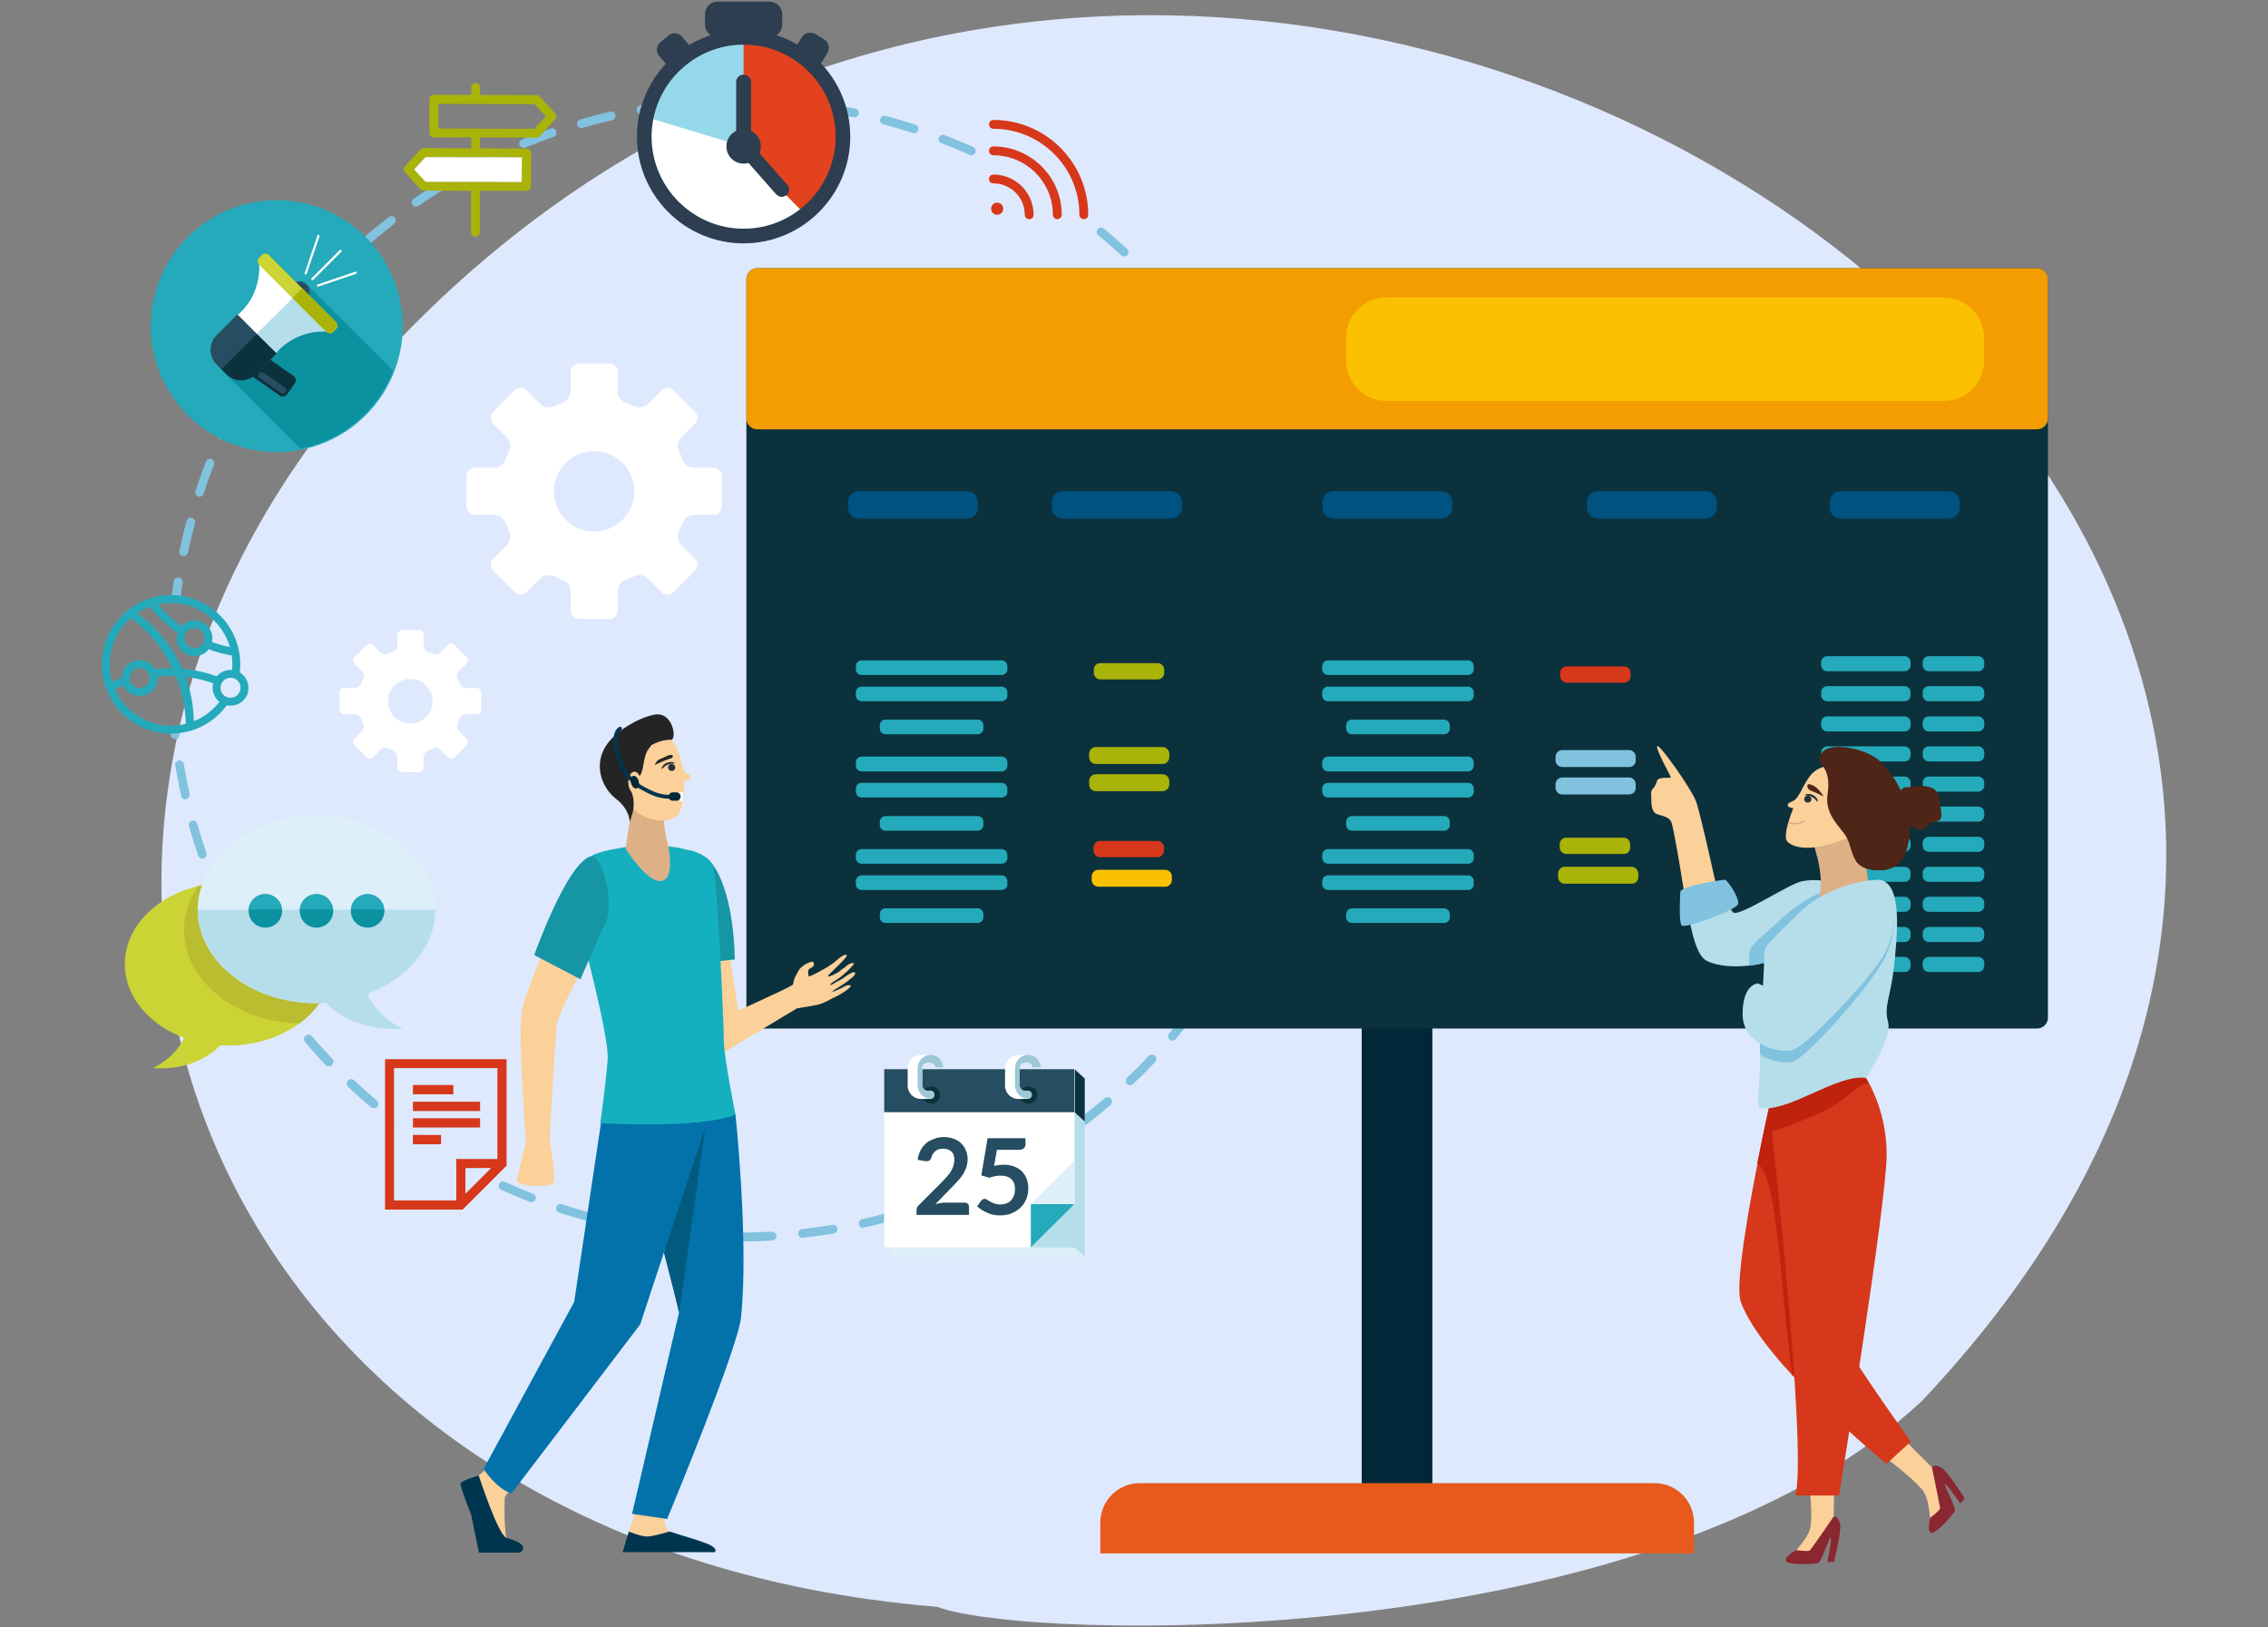 <?xml version="1.0" encoding="utf-8"?>
<!-- Generator: Adobe Illustrator 26.2.1, SVG Export Plug-In . SVG Version: 6.00 Build 0)  -->
<svg version="1.1" id="Слой_1" xmlns="http://www.w3.org/2000/svg" xmlns:xlink="http://www.w3.org/1999/xlink" x="0px" y="0px"
	 viewBox="0 0 976 700" style="enable-background:new 0 0 976 700;" xml:space="preserve">
<rect x="0" y="0" width="976" height="700" fill="#808080" stroke="none"/>
<style type="text/css">
	.st0{fill-rule:evenodd;clip-rule:evenodd;fill:#FFFFFF;}
	.st1{fill:#BF5E16;}
	.st2{fill:#FBD099;}
	.st3{fill:#4DBFD9;}
	.st4{fill:#A4D2E6;}
	.st5{fill:#E8721B;}
	.st6{fill:#744516;}
	.st7{fill:#E49306;}
	.st8{fill:#34495E;}
	.st9{fill:#C92A20;}
	.st10{fill:#1B2431;}
	.st11{fill:#653800;}
	.st12{fill:#1C90BF;}
	.st13{fill:#F5DF3C;}
	.st14{fill:#F8EF6C;}
	.st15{fill:#4F2517;}
	.st16{fill:#FFE9BA;}
	.st17{fill:#582A1A;}
	.st18{fill:#FED442;}
	.st19{fill:#FFFFFF;}
	.st20{fill:#9C603E;}
	.st21{fill:#BDC3C7;}
	.st22{fill:#CBD335;}
	.st23{fill:#FBC100;}
	.st24{fill:#EE8400;}
	.st25{fill:#D67003;}
	.st26{fill:#003550;}
	.st27{fill:#005280;}
	.st28{fill:#B6DEEA;}
	.st29{fill:#E0E0E0;}
	.st30{fill:#A9B308;}
	.st31{fill:#A0C2FF;}
	.st32{fill:#4385F5;}
	.st33{fill:#77A7FB;}
	.st34{fill:#F9B39A;}
	.st35{fill:#ECA402;}
	.st36{fill:#795547;}
	.st37{fill:#EA4D20;}
	.st38{fill:#F15723;}
	.st39{fill:#D3362D;}
	.st40{fill:#E75A1C;}
	.st41{fill:#62C1D0;}
	.st42{fill:#36A9B1;}
	.st43{fill:#0372AA;}
	.st44{clip-path:url(#SVGID_00000136406017432442131800000004895801365392144821_);fill:#00648C;}
	.st45{fill:#F0CA39;}
	.st46{clip-path:url(#SVGID_00000126299183773896536600000016489768518234283394_);fill:#E28C03;}
	.st47{fill:#F39D00;}
	.st48{clip-path:url(#SVGID_00000000900912546970304940000001917625224707138733_);fill:#9B9B05;}
	.st49{fill:#81C2DF;}
	.st50{clip-path:url(#SVGID_00000118354823387754713870000001018596401446549131_);fill:#70AEC4;}
	.st51{fill:#D7371A;}
	.st52{clip-path:url(#SVGID_00000055694125682430308230000018222878760770047372_);fill:#C42610;}
	.st53{fill:#BF220D;}
	.st54{fill:#0B313D;}
	.st55{fill:#264D61;}
	.st56{fill:#90C7D3;}
	.st57{fill:#DDEFF9;}
	.st58{fill:#CDE5E1;}
	.st59{fill:#004971;}
	.st60{fill:#24AABA;}
	.st61{fill:#66ADC6;}
	.st62{fill:#999999;}
	.st63{fill:#0E303F;}
	.st64{fill:#CCCCCC;}
	.st65{fill:#D1ECFB;}
	.st66{fill:#1D97A0;}
	.st67{fill:#C42914;}
	.st68{fill:#F2AE00;}
	.st69{fill:#37ADC7;}
	.st70{fill:#068389;}
	.st71{fill:#FD6120;}
	.st72{fill:#A6DAE9;}
	.st73{fill:#0B919F;}
	.st74{fill:#DEE9FD;}
	.st75{clip-path:url(#SVGID_00000183930465022122528990000017474741221969619383_);fill:#003550;}
	.st76{clip-path:url(#SVGID_00000183930465022122528990000017474741221969619383_);fill:#B6DEEA;}
	.st77{clip-path:url(#SVGID_00000183930465022122528990000017474741221969619383_);fill:#F39D00;}
	.st78{clip-path:url(#SVGID_00000183930465022122528990000017474741221969619383_);fill:#24AABA;}
	.st79{clip-path:url(#SVGID_00000183930465022122528990000017474741221969619383_);fill:#E7F3FE;}
	.st80{fill:#012838;}
	.st81{fill:#E9CCAC;}
	.st82{fill:#DDB185;}
	.st83{fill:#263238;}
	.st84{fill:none;stroke:#DB9A86;stroke-width:0.466;stroke-linecap:round;stroke-linejoin:round;stroke-miterlimit:10;}
	.st85{fill:#252425;}
	.st86{fill:#0090B4;}
	.st87{fill:none;stroke:#E0A26E;stroke-width:0.619;stroke-linecap:round;stroke-linejoin:round;stroke-miterlimit:10;}
	.st88{fill:#EBF3FA;}
	.st89{fill:#8CB7EA;}
	.st90{fill:#E88F62;}
	.st91{fill:#233862;}
	.st92{fill:#005B7F;}
	.st93{fill:#663F30;}
	.st94{fill:#1695A4;}
	.st95{fill:#15B0BF;}
	.st96{fill:#8A2730;}
	.st97{fill:none;stroke:#D8A887;stroke-width:0.5;stroke-linecap:round;stroke-linejoin:round;stroke-miterlimit:10;}
	.st98{fill:none;stroke:#D3A288;stroke-width:0.562;stroke-linecap:round;stroke-linejoin:round;stroke-miterlimit:10;}
	.st99{fill:none;stroke:#D3A288;stroke-width:0.508;stroke-linecap:round;stroke-linejoin:round;stroke-miterlimit:10;}
	.st100{fill:none;stroke:#D69887;stroke-width:0.5;stroke-linecap:round;stroke-linejoin:round;stroke-miterlimit:10;}
	.st101{opacity:0.4;fill:#81C2DF;}
	.st102{fill:#A3643A;}
	.st103{fill:#93532F;}
	.st104{fill:#011B23;}
	.st105{fill:#EA546B;}
	.st106{fill:#C6BEC5;}
	.st107{fill:#E8E8E8;}
	.st108{fill:#F7F7F7;}
	.st109{fill:#E1A26A;}
	.st110{fill:#E2A36A;}
	.st111{fill:#DBC067;}
	.st112{fill:#FDCB00;}
	.st113{fill:#333A4F;}
	.st114{fill:#F4E2D4;}
	.st115{fill:#995221;}
	.st116{fill:#2E3547;}
	.st117{fill:#F8E8DB;}
	.st118{fill:none;stroke:#E2976D;stroke-width:0.75;stroke-linecap:round;stroke-linejoin:round;stroke-miterlimit:10;}
	.st119{fill:none;stroke:#E0836E;stroke-width:0.5;stroke-linecap:round;stroke-linejoin:round;stroke-miterlimit:10;}
	.st120{fill:none;stroke:#DB9A86;stroke-width:0.75;stroke-linecap:round;stroke-linejoin:round;stroke-miterlimit:10;}
	.st121{fill:none;stroke:#DB9A86;stroke-width:0.784;stroke-linecap:round;stroke-linejoin:round;stroke-miterlimit:10;}
	.st122{opacity:0.37;fill:#FFFFFF;}
	.st123{opacity:0.5;fill:#FFFFFF;}
	.st124{clip-path:url(#SVGID_00000011712463377094800910000004278834512260080263_);fill:#00648C;}
	.st125{clip-path:url(#SVGID_00000000922536886295317480000002520234169430423938_);fill:#E28C03;}
	.st126{clip-path:url(#SVGID_00000176735200422199374460000003539487733049106337_);fill:#9B9B05;}
	.st127{clip-path:url(#SVGID_00000158715808036338349260000007554974031832261030_);fill:#70AEC4;}
	.st128{clip-path:url(#SVGID_00000072274483869784409730000000745211338989483438_);fill:#C42610;}
	.st129{fill:none;stroke:#DB9A86;stroke-width:0.413;stroke-linecap:round;stroke-linejoin:round;stroke-miterlimit:10;}
	.st130{fill:none;stroke:#003550;stroke-width:8.339;stroke-miterlimit:10;}
	
		.st131{clip-path:url(#SVGID_00000176756689394911302490000002702586127346199183_);fill-rule:evenodd;clip-rule:evenodd;fill:#FDD574;}
	
		.st132{clip-path:url(#SVGID_00000176756689394911302490000002702586127346199183_);fill-rule:evenodd;clip-rule:evenodd;fill:#A9B308;}
	.st133{fill-rule:evenodd;clip-rule:evenodd;fill:#E75A1C;}
	.st134{fill-rule:evenodd;clip-rule:evenodd;fill:#D7371A;}
	.st135{fill-rule:evenodd;clip-rule:evenodd;fill:#DDEFF9;}
	.st136{fill:none;stroke:#DB9A86;stroke-width:0.473;stroke-linecap:round;stroke-linejoin:round;stroke-miterlimit:10;}
	.st137{fill:none;stroke:#E0A26E;stroke-width:0.74;stroke-linecap:round;stroke-linejoin:round;stroke-miterlimit:10;}
	.st138{fill:#72ADC1;}
	.st139{fill:#21556D;}
	.st140{fill:none;stroke:#DD8C6F;stroke-width:0.475;stroke-linecap:round;stroke-linejoin:round;stroke-miterlimit:10;}
	.st141{fill:#61AEC9;}
	.st142{fill:none;stroke:#D8A887;stroke-width:0.75;stroke-linecap:round;stroke-linejoin:round;stroke-miterlimit:10;}
	.st143{fill:url(#SVGID_00000173155569832698092180000018334029476095442068_);}
	.st144{fill:url(#SVGID_00000097499226009268594270000001544208372613853869_);}
	.st145{fill:#EE9000;}
	.st146{fill:#005888;}
	.st147{clip-path:url(#SVGID_00000089564243390921831470000013338861215899891590_);fill:#FBC100;}
	.st148{clip-path:url(#SVGID_00000136382090236503657890000014691219549782854829_);fill:#A9B308;}
	.st149{clip-path:url(#SVGID_00000146480810455110541890000017428761999775914384_);fill:#A9B308;}
	.st150{fill:#FDE900;}
	.st151{clip-path:url(#SVGID_00000008860022103676678360000004612553260850869379_);fill:#EE8400;}
	.st152{fill:#FEC00F;}
	.st153{fill:#F99B1C;}
	.st154{fill:#4D4D4D;}
	.st155{fill:none;stroke:#E2976D;stroke-width:0.5;stroke-linecap:round;stroke-linejoin:round;stroke-miterlimit:10;}
	.st156{fill:#FCB63A;}
	.st157{fill:none;stroke:#36A9B1;stroke-width:18.324;stroke-linecap:round;stroke-linejoin:round;stroke-miterlimit:10;}
	.st158{fill:#2C5871;}
	.st159{fill:#BCD4F7;}
	.st160{fill:none;stroke:#FFFFFF;stroke-width:5.021;stroke-linecap:round;stroke-linejoin:round;stroke-miterlimit:10;}
	.st161{fill:none;stroke:#E75A1C;stroke-width:9.204;stroke-linecap:round;stroke-linejoin:round;stroke-miterlimit:10;}
	.st162{fill:none;stroke:#B6DEEA;stroke-width:6.694;stroke-linecap:round;stroke-linejoin:round;stroke-miterlimit:10;}
	.st163{fill:none;stroke:#E75A1C;stroke-width:10.18;stroke-linecap:round;stroke-linejoin:round;}
	
		.st164{fill:none;stroke:#E75A1C;stroke-width:10.18;stroke-linecap:round;stroke-linejoin:round;stroke-dasharray:21.825,21.825;}
	.st165{fill:url(#SVGID_00000084499148317684226580000017595533751278260150_);}
	.st166{fill:none;}
	.st167{opacity:0.4;fill:#B6DEEA;}
	.st168{fill:none;stroke:#E0A26E;stroke-width:0.47;stroke-linecap:round;stroke-linejoin:round;stroke-miterlimit:10;}
	.st169{fill:none;stroke:#003550;stroke-width:1.672;stroke-linecap:round;stroke-linejoin:round;stroke-miterlimit:10;}
	.st170{fill:#B9BD2F;}
	.st171{fill:#2C3E50;}
	.st172{fill:#95D8E9;}
	.st173{fill:#E2421E;}
	.st174{fill:#9EC8D8;}
	.st175{fill:#AAD8DC;}
	.st176{fill:url(#SVGID_00000025403710427997910700000004299617373310525101_);}
	.st177{fill:url(#SVGID_00000081605601894795477720000003163277672165856898_);}
	.st178{fill:none;stroke:#E0A26E;stroke-width:0.458;stroke-linecap:round;stroke-linejoin:round;stroke-miterlimit:10;}
	
		.st179{fill:none;stroke:#E75A1C;stroke-width:10.18;stroke-linecap:round;stroke-linejoin:round;stroke-miterlimit:10;stroke-dasharray:21.378;}
	.st180{fill:none;stroke:#D8A887;stroke-width:0.473;stroke-linecap:round;stroke-linejoin:round;stroke-miterlimit:10;}
	.st181{fill:#629FB9;}
	.st182{fill:#4A2C6A;}
	.st183{opacity:0.2;fill:#1695A4;}
	
		.st184{fill:none;stroke:#E75A1C;stroke-width:4.366;stroke-linecap:round;stroke-linejoin:round;stroke-miterlimit:10;stroke-dasharray:9.168;}
	.st185{fill:none;stroke:#D3A288;stroke-width:0.25;stroke-linecap:round;stroke-linejoin:round;stroke-miterlimit:10;}
	.st186{fill:none;stroke:#D69887;stroke-width:0.332;stroke-linecap:round;stroke-linejoin:round;stroke-miterlimit:10;}
	.st187{fill:none;stroke:#81C2DF;stroke-width:0.352;stroke-miterlimit:10;}
	.st188{fill:none;stroke:#FFFFFF;stroke-width:1.086;stroke-linecap:round;stroke-linejoin:round;stroke-miterlimit:10;}
	.st189{fill:none;stroke:#E75A1C;stroke-width:1.991;stroke-linecap:round;stroke-linejoin:round;stroke-miterlimit:10;}
	.st190{fill:none;stroke:#B6DEEA;stroke-width:1.448;stroke-linecap:round;stroke-linejoin:round;stroke-miterlimit:10;}
	.st191{fill:none;stroke:#E75A1C;stroke-width:2.202;stroke-linecap:round;stroke-linejoin:round;}
	.st192{fill:none;stroke:#E75A1C;stroke-width:2.202;stroke-linecap:round;stroke-linejoin:round;stroke-dasharray:4.866,4.866;}
	.st193{fill:url(#SVGID_00000045607263835387329130000002791861589453463462_);}
	.st194{fill:url(#SVGID_00000139977316600746335290000008175370943700050052_);}
</style>
<g>
	<path class="st74" d="M827.1,602.7c-118,109.9-385.8,103.2-423.8,88.6C95.6,666.3-21.8,381.7,146.4,174.7
		C495.5-246.8,1197.9,210.1,827.1,602.7z"/>
	<g>
		<path class="st49" d="M319,534.1c-1,0-1.9-0.8-1.9-1.9c0-1,0.8-1.9,1.9-1.9c4.4,0,8.8-0.2,13.1-0.4c1-0.1,1.9,0.7,2,1.8
			c0.1,1-0.7,1.9-1.8,2C327.9,534,323.5,534.1,319,534.1L319,534.1L319,534.1z M305.8,533.8C305.8,533.8,305.8,533.8,305.8,533.8
			c-4.5-0.2-9-0.6-13.4-1c-1-0.1-1.8-1-1.7-2.1c0.1-1,1-1.8,2.1-1.7c4.3,0.4,8.7,0.8,13.1,1c1.1,0,1.8,0.9,1.8,2
			C307.7,533,306.8,533.8,305.8,533.8L305.8,533.8z M345.4,532.6c-1,0-1.8-0.7-1.9-1.7c-0.1-1,0.6-2,1.7-2.1c4.3-0.5,8.7-1.1,13-1.8
			c1-0.2,2,0.5,2.2,1.5c0.2,1-0.5,2-1.6,2.2c-4.3,0.7-8.8,1.3-13.2,1.8C345.5,532.6,345.5,532.6,345.4,532.6L345.4,532.6z
			 M279.6,531.1c-0.1,0-0.2,0-0.3,0c-4.4-0.7-8.8-1.5-13.1-2.4c-1-0.2-1.7-1.2-1.5-2.2c0.2-1,1.2-1.7,2.2-1.4
			c4.2,0.9,8.6,1.7,12.9,2.4c1,0.2,1.7,1.1,1.6,2.2C281.3,530.4,280.5,531.1,279.6,531.1L279.6,531.1z M371.4,528.3
			c-0.9,0-1.6-0.6-1.8-1.5c-0.2-1,0.4-2,1.4-2.3c4.2-0.9,8.5-2,12.7-3.2c1-0.3,2,0.3,2.3,1.3c0.3,1-0.3,2-1.3,2.3
			c-4.2,1.2-8.6,2.3-12.9,3.2C371.7,528.3,371.6,528.3,371.4,528.3L371.4,528.3z M253.8,525.6c-0.2,0-0.3,0-0.5-0.1
			c-4.3-1.2-8.5-2.5-12.7-3.8c-1-0.3-1.5-1.4-1.2-2.4c0.3-1,1.4-1.5,2.4-1.2c4.1,1.4,8.3,2.6,12.5,3.8c1,0.3,1.6,1.3,1.3,2.3
			C255.4,525,254.6,525.6,253.8,525.6L253.8,525.6z M396.8,521.1c-0.8,0-1.5-0.5-1.8-1.3c-0.3-1,0.2-2.1,1.2-2.4
			c4.1-1.4,8.3-2.9,12.3-4.6c1-0.4,2.1,0.1,2.5,1c0.4,1-0.1,2.1-1,2.4c-4.1,1.6-8.3,3.2-12.5,4.6C397.2,521.1,397,521.1,396.8,521.1
			L396.8,521.1z M228.7,517.2c-0.2,0-0.5,0-0.7-0.1c-4.1-1.6-8.2-3.4-12.3-5.2c-0.9-0.4-1.4-1.5-0.9-2.5c0.4-1,1.5-1.4,2.5-0.9
			c4,1.8,8,3.5,12.1,5.1c1,0.4,1.4,1.5,1.1,2.4C230.2,516.8,229.5,517.2,228.7,517.2L228.7,517.2z M421.3,511.3
			c-0.7,0-1.4-0.4-1.7-1.1c-0.4-1,0-2.1,0.9-2.5c3.9-1.8,7.9-3.8,11.7-5.8c0.9-0.5,2.1-0.1,2.5,0.8c0.5,0.9,0.2,2.1-0.8,2.5
			c-3.9,2.1-7.9,4.1-11.9,5.9C421.8,511.3,421.6,511.3,421.3,511.3L421.3,511.3z M204.7,506.2c-0.3,0-0.6-0.1-0.9-0.2
			c-3.9-2.1-7.8-4.3-11.6-6.5c-0.9-0.5-1.2-1.7-0.7-2.6c0.5-0.9,1.7-1.2,2.6-0.6c3.7,2.2,7.6,4.4,11.4,6.4c0.9,0.5,1.3,1.6,0.8,2.5
			C206,505.9,205.4,506.2,204.7,506.2L204.7,506.2z M444.5,498.9c-0.6,0-1.3-0.3-1.6-0.9c-0.5-0.9-0.3-2.1,0.6-2.6
			c3.7-2.3,7.4-4.6,11-7.1c0.9-0.6,2-0.4,2.6,0.5c0.6,0.9,0.4,2-0.5,2.6c-3.6,2.5-7.4,4.9-11.2,7.2
			C445.2,498.8,444.9,498.9,444.5,498.9L444.5,498.9z M182,492.7c-0.4,0-0.7-0.1-1.1-0.3c-3.7-2.5-7.3-5.1-10.8-7.7
			c-0.8-0.6-1-1.8-0.4-2.6c0.6-0.8,1.8-1,2.6-0.4c3.5,2.6,7.1,5.2,10.7,7.6c0.9,0.6,1.1,1.7,0.5,2.6
			C183.2,492.4,182.6,492.7,182,492.7L182,492.7z M466.3,484c-0.6,0-1.1-0.3-1.5-0.7c-0.6-0.8-0.5-2,0.4-2.6
			c3.4-2.7,6.9-5.4,10.2-8.2c0.8-0.7,2-0.6,2.7,0.2c0.7,0.8,0.6,2-0.2,2.7c-3.4,2.9-6.8,5.7-10.3,8.4
			C467.1,483.9,466.7,484,466.3,484L466.3,484z M160.9,476.8c-0.4,0-0.9-0.1-1.2-0.4c-3.4-2.8-6.7-5.8-9.9-8.8
			c-0.8-0.7-0.8-1.9-0.1-2.7c0.7-0.8,1.9-0.8,2.7-0.1c3.2,3,6.5,5.9,9.8,8.7c0.8,0.7,0.9,1.9,0.2,2.7
			C162,476.6,161.4,476.8,160.9,476.8L160.9,476.8z M486.4,466.9c-0.5,0-1-0.2-1.4-0.6c-0.7-0.8-0.7-1.9,0.1-2.7
			c3.1-3,6.3-6.1,9.2-9.3c0.7-0.8,1.9-0.8,2.7-0.1c0.8,0.7,0.8,1.9,0.1,2.7c-3,3.2-6.2,6.4-9.4,9.4
			C487.3,466.7,486.9,466.9,486.4,466.9L486.4,466.9z M141.6,458.8c-0.5,0-1-0.2-1.4-0.6c-3.1-3.2-6.1-6.5-8.9-9.9
			c-0.7-0.8-0.6-2,0.2-2.7c0.8-0.7,2-0.6,2.7,0.2c2.8,3.3,5.8,6.5,8.8,9.7c0.7,0.7,0.7,1.9-0.1,2.7
			C142.6,458.6,142.1,458.8,141.6,458.8L141.6,458.8z M504.5,447.7c-0.4,0-0.9-0.1-1.2-0.5c-0.8-0.7-0.9-1.9-0.2-2.6
			c2.8-3.3,5.6-6.7,8.2-10.2c0.6-0.8,1.8-1,2.6-0.4c0.8,0.6,1,1.8,0.4,2.6c-2.7,3.5-5.5,7-8.3,10.4
			C505.6,447.5,505.1,447.7,504.5,447.7L504.5,447.7z M124.4,438.8c-0.6,0-1.1-0.3-1.5-0.7c-2.7-3.5-5.3-7.1-7.8-10.8
			c-0.6-0.9-0.4-2,0.5-2.6c0.9-0.6,2-0.4,2.6,0.5c2.5,3.6,5.1,7.1,7.7,10.6c0.6,0.8,0.5,2-0.4,2.6
			C125.2,438.6,124.9,438.8,124.4,438.8L124.4,438.8z M520.5,426.7c-0.4,0-0.7-0.1-1-0.3c-0.9-0.6-1.1-1.8-0.5-2.6
			c2.4-3.6,4.8-7.3,7.1-11.1c0.5-0.9,1.7-1.2,2.6-0.6c0.9,0.5,1.2,1.7,0.6,2.6c-2.3,3.8-4.7,7.6-7.2,11.2
			C521.7,426.4,521.1,426.7,520.5,426.7L520.5,426.7z M109.5,417c-0.6,0-1.3-0.3-1.6-0.9c-2.3-3.8-4.5-7.6-6.6-11.5
			c-0.5-0.9-0.2-2.1,0.8-2.6c0.9-0.5,2.1-0.2,2.6,0.8c2.1,3.8,4.2,7.6,6.5,11.3c0.6,0.9,0.3,2.1-0.6,2.6
			C110.2,416.9,109.8,417,109.5,417L109.5,417z M534.1,404c-0.3,0-0.6-0.1-0.9-0.2c-0.9-0.5-1.3-1.6-0.8-2.5c2-3.8,4-7.8,5.8-11.7
			c0.4-1,1.6-1.4,2.5-0.9c1,0.4,1.4,1.6,0.9,2.5c-1.9,4-3.9,8-5.9,11.9C535.4,403.7,534.8,404,534.1,404L534.1,404z M97,393.8
			c-0.7,0-1.4-0.4-1.7-1.1c-1.9-4-3.7-8.1-5.3-12.2c-0.4-1,0.1-2.1,1-2.5c1-0.4,2.1,0.1,2.5,1c1.6,4,3.4,8,5.3,12
			c0.4,0.9,0,2.1-0.9,2.5C97.5,393.8,97.3,393.8,97,393.8L97,393.8z M545.2,380.1c-0.2,0-0.5,0-0.7-0.1c-1-0.4-1.4-1.5-1.1-2.4
			c1.6-4.1,3.1-8.2,4.5-12.3c0.3-1,1.4-1.5,2.4-1.2c1,0.3,1.5,1.4,1.2,2.4c-1.4,4.2-3,8.4-4.6,12.5
			C546.7,379.6,546,380.1,545.2,380.1L545.2,380.1z M87.1,369.4c-0.8,0-1.5-0.5-1.8-1.3c-1.4-4.2-2.8-8.4-4-12.7
			c-0.3-1,0.3-2,1.3-2.3c1-0.3,2,0.3,2.3,1.3c1.2,4.2,2.5,8.4,3.9,12.5c0.3,1-0.2,2.1-1.2,2.4C87.5,369.4,87.3,369.4,87.1,369.4
			L87.1,369.4z M553.6,355c-0.2,0-0.3,0-0.5-0.1c-1-0.3-1.6-1.3-1.3-2.3c1.2-4.2,2.2-8.5,3.1-12.7c0.2-1,1.2-1.7,2.2-1.4
			c1,0.2,1.7,1.2,1.4,2.3c-0.9,4.3-2,8.6-3.2,12.9C555.2,354.5,554.4,355,553.6,355L553.6,355z M79.8,344c-0.9,0-1.6-0.6-1.8-1.5
			c-1-4.3-1.8-8.7-2.6-13.1c-0.2-1,0.5-2,1.5-2.2c1-0.2,2,0.5,2.2,1.5c0.7,4.3,1.6,8.6,2.5,12.8c0.2,1-0.4,2-1.4,2.3
			C80.1,344,80,344,79.8,344L79.8,344z M559.3,329.2c-0.1,0-0.2,0-0.3,0c-1-0.2-1.7-1.1-1.6-2.2c0.7-4.3,1.3-8.7,1.7-13
			c0.1-1,1-1.8,2.1-1.7c1,0.1,1.8,1,1.7,2.1c-0.5,4.4-1.1,8.8-1.8,13.2C561,328.6,560.2,329.2,559.3,329.2L559.3,329.2z M77,313
			c0.1,1,0.2,2,0.3,2.9c0.1,1-0.6,2-1.7,2.1c-0.1,0-0.2,0-0.2,0l0,0c-0.9,0-1.8-0.7-1.9-1.7c-0.1-1-0.2-2.1-0.3-3.1 M562.1,303
			c0,0-0.1,0-0.1,0c-1-0.1-1.8-0.9-1.8-2c0.2-4.3,0.3-8.7,0.3-13.1c0-1.2,0-2.5,0-3.7c0-1,0.8-1.9,1.8-1.9c1.1,0,1.9,0.8,1.9,1.9
			c0,1.3,0,2.5,0,3.8c0,4.4-0.1,8.9-0.3,13.3C563.9,302.2,563.1,303,562.1,303L562.1,303z M561.8,272.9c-1,0-1.8-0.8-1.9-1.8
			c-0.3-4.3-0.7-8.7-1.2-13c-0.1-1,0.6-2,1.6-2.1c1-0.1,2,0.6,2.1,1.6c0.5,4.4,1,8.8,1.3,13.2c0.1,1-0.7,2-1.8,2
			C561.9,272.9,561.9,272.9,561.8,272.9L561.8,272.9z M73.7,257.8c0.3-2.6,0.7-5.2,1.1-7.8c0.2-1,1.1-1.7,2.2-1.6
			c1,0.2,1.7,1.1,1.6,2.2c-0.4,2.6-0.8,5.3-1.1,7.9 M558.6,246.7c-0.9,0-1.7-0.6-1.9-1.6c-0.8-4.3-1.6-8.6-2.6-12.8
			c-0.2-1,0.4-2,1.4-2.3c1-0.2,2,0.4,2.3,1.4c1,4.3,1.9,8.7,2.7,13c0.2,1-0.5,2-1.5,2.2C558.8,246.7,558.7,246.7,558.6,246.7
			L558.6,246.7z M79,239.2c-0.1,0-0.3,0-0.4,0c-1-0.2-1.7-1.2-1.4-2.2c0.9-4.3,1.9-8.7,3.1-12.9c0.3-1,1.3-1.6,2.3-1.3
			c1,0.3,1.6,1.3,1.3,2.3c-1.1,4.2-2.2,8.5-3,12.7C80.7,238.6,79.9,239.2,79,239.2L79,239.2z M552.6,221c-0.8,0-1.6-0.5-1.8-1.4
			c-1.2-4.1-2.6-8.3-4-12.5c-0.3-1,0.2-2.1,1.2-2.4c1-0.4,2.1,0.2,2.4,1.1c1.5,4.2,2.9,8.4,4.1,12.7c0.3,1-0.3,2-1.3,2.3
			C552.9,221,552.8,221,552.6,221L552.6,221z M85.9,213.7c-0.2,0-0.4,0-0.6-0.1c-1-0.3-1.5-1.4-1.2-2.4c1.4-4.2,2.9-8.4,4.5-12.6
			c0.4-1,1.5-1.4,2.4-1.1c1,0.4,1.5,1.5,1.1,2.4c-1.6,4.1-3.1,8.2-4.4,12.4C87.4,213.2,86.7,213.7,85.9,213.7L85.9,213.7z
			 M543.8,196.1c-0.7,0-1.4-0.4-1.7-1.2c-1.7-4-3.5-8-5.3-11.9c-0.4-0.9-0.1-2.1,0.9-2.5c1-0.4,2.1-0.1,2.5,0.9
			c1.9,4,3.7,8,5.4,12.1c0.4,1-0.1,2.1-1,2.5C544.3,196.1,544.1,196.1,543.8,196.1L543.8,196.1z M95.5,189.1c-0.3,0-0.5-0.1-0.8-0.2
			c-1-0.4-1.4-1.5-0.9-2.5c1.8-4,3.8-8.1,5.8-12c0.5-0.9,1.6-1.3,2.5-0.8c0.9,0.5,1.3,1.6,0.8,2.5c-2,3.9-3.9,7.8-5.7,11.8
			C96.9,188.7,96.2,189.1,95.5,189.1L95.5,189.1z M532.4,172.4c-0.7,0-1.3-0.3-1.7-1c-2.1-3.8-4.3-7.6-6.6-11.3
			c-0.5-0.9-0.3-2,0.6-2.6c0.9-0.5,2-0.3,2.6,0.6c2.3,3.8,4.6,7.6,6.7,11.5c0.5,0.9,0.2,2.1-0.7,2.6
			C533,172.3,532.7,172.4,532.4,172.4L532.4,172.4z M107.7,165.6c-0.3,0-0.7-0.1-1-0.3c-0.9-0.5-1.2-1.7-0.7-2.6
			c2.2-3.8,4.6-7.6,7.1-11.3c0.6-0.9,1.7-1.1,2.6-0.5c0.9,0.6,1.1,1.7,0.5,2.6c-2.4,3.6-4.8,7.4-7,11.1
			C108.9,165.3,108.3,165.6,107.7,165.6L107.7,165.6z M518.5,150c-0.6,0-1.2-0.3-1.6-0.8c-2.5-3.6-5.1-7.1-7.8-10.5
			c-0.6-0.8-0.5-2,0.3-2.6c0.8-0.6,2-0.5,2.7,0.3c2.7,3.5,5.4,7.1,7.9,10.7c0.6,0.9,0.4,2-0.5,2.6C519.2,149.9,518.9,150,518.5,150
			L518.5,150z M122.3,143.7c-0.4,0-0.8-0.1-1.1-0.4c-0.8-0.6-1-1.8-0.4-2.6c2.6-3.5,5.4-7.1,8.3-10.4c0.7-0.8,1.8-0.9,2.6-0.2
			c0.8,0.7,0.9,1.9,0.2,2.7c-2.8,3.4-5.5,6.8-8.1,10.3C123.4,143.4,122.9,143.7,122.3,143.7L122.3,143.7z M502.2,129.2
			c-0.5,0-1.1-0.2-1.4-0.6c-2.9-3.3-5.9-6.5-8.9-9.6c-0.7-0.7-0.7-1.9,0-2.7c0.7-0.7,1.9-0.7,2.7,0c3.1,3.2,6.1,6.4,9,9.8
			c0.7,0.8,0.6,2-0.2,2.7C503.1,129.1,502.7,129.2,502.2,129.2L502.2,129.2z M139.2,123.4c-0.5,0-0.9-0.2-1.3-0.5
			c-0.8-0.7-0.8-1.9-0.1-2.7c3-3.2,6.1-6.4,9.3-9.5c0.8-0.7,1.9-0.7,2.7,0.1c0.7,0.7,0.7,1.9,0,2.7c-3.1,3-6.2,6.2-9.2,9.3
			C140.2,123.2,139.7,123.4,139.2,123.4L139.2,123.4z M483.8,110.3c-0.5,0-0.9-0.2-1.3-0.5c-3.2-2.9-6.5-5.9-9.9-8.6
			c-0.8-0.7-0.9-1.8-0.2-2.6c0.7-0.8,1.8-0.9,2.6-0.3c3.4,2.8,6.8,5.8,10,8.8c0.8,0.7,0.8,1.9,0.1,2.7
			C484.8,110.1,484.3,110.3,483.8,110.3L483.8,110.3z M158.2,105.1c-0.5,0-1.1-0.2-1.4-0.6c-0.7-0.8-0.6-2,0.2-2.7
			c3.3-2.9,6.8-5.7,10.3-8.4c0.8-0.6,2-0.5,2.6,0.3c0.6,0.8,0.5,2-0.3,2.6c-3.4,2.7-6.8,5.5-10.1,8.3
			C159.1,104.9,158.7,105.1,158.2,105.1L158.2,105.1z M179.1,88.9c-0.6,0-1.2-0.3-1.6-0.8c-0.6-0.9-0.4-2,0.5-2.6
			c3.6-2.5,7.4-5,11.1-7.3c0.9-0.5,2.1-0.3,2.6,0.6c0.5,0.9,0.3,2.1-0.6,2.6c-3.7,2.3-7.4,4.7-11,7.2
			C179.8,88.8,179.4,88.9,179.1,88.9L179.1,88.9z M201.5,75.1c-0.7,0-1.3-0.3-1.7-1c-0.5-0.9-0.2-2.1,0.8-2.6
			c3.9-2.1,7.9-4.1,11.8-6c1-0.4,2.1,0,2.5,0.9c0.5,0.9,0.1,2.1-0.9,2.5c-3.9,1.9-7.8,3.9-11.6,5.9C202.1,75,201.8,75.1,201.5,75.1
			L201.5,75.1z M418,66.8c-0.3,0-0.5,0-0.8-0.2c-4-1.8-8-3.5-12.1-5c-1-0.4-1.5-1.5-1.1-2.4c0.4-1,1.5-1.5,2.4-1.1
			c4.1,1.6,8.3,3.3,12.3,5.1c1,0.4,1.4,1.6,1,2.5C419.4,66.4,418.7,66.8,418,66.8L418,66.8z M225.3,63.7c-0.7,0-1.4-0.5-1.7-1.2
			c-0.4-1,0.1-2.1,1-2.5c4.1-1.7,8.3-3.3,12.4-4.7c1-0.4,2.1,0.2,2.4,1.2c0.3,1-0.2,2.1-1.2,2.4c-4.1,1.4-8.2,3-12.2,4.6
			C225.8,63.7,225.5,63.7,225.3,63.7L225.3,63.7z M393.3,57.3c-0.2,0-0.4,0-0.6-0.1c-4.1-1.3-8.4-2.6-12.6-3.7
			c-1-0.3-1.6-1.3-1.3-2.3c0.3-1,1.3-1.6,2.3-1.3c4.3,1.1,8.6,2.4,12.8,3.7c1,0.3,1.5,1.4,1.2,2.4C394.8,56.8,394.1,57.3,393.3,57.3
			L393.3,57.3z M250.2,55.1c-0.8,0-1.6-0.6-1.8-1.4c-0.3-1,0.3-2.1,1.3-2.3c4.3-1.2,8.6-2.4,12.9-3.4c1-0.2,2,0.4,2.3,1.4
			c0.2,1-0.4,2-1.4,2.3c-4.2,1-8.5,2.1-12.7,3.3C250.6,55,250.4,55.1,250.2,55.1L250.2,55.1z M367.8,50.5c-0.1,0-0.3,0-0.4,0
			c-4.3-0.9-8.6-1.7-12.9-2.3c-1-0.2-1.7-1.1-1.6-2.2c0.2-1,1.1-1.7,2.1-1.6c4.4,0.7,8.8,1.5,13.1,2.3c1,0.2,1.7,1.2,1.5,2.2
			C369.4,49.9,368.7,50.5,367.8,50.5L367.8,50.5z M275.9,49.1c-0.9,0-1.7-0.6-1.9-1.6c-0.2-1,0.5-2,1.5-2.2
			c4.3-0.8,8.8-1.4,13.2-1.9c1-0.1,2,0.6,2.1,1.7c0.1,1-0.6,2-1.7,2.1c-4.3,0.5-8.7,1.1-13,1.9C276.1,49.1,276,49.1,275.9,49.1
			L275.9,49.1z M341.7,46.6c-0.1,0-0.1,0-0.2,0c-4.3-0.4-8.7-0.7-13.1-0.9c-1,0-1.9-0.9-1.8-2c0-1,0.9-1.9,2-1.8
			c4.4,0.2,8.9,0.5,13.3,0.9c1,0.1,1.8,1,1.7,2.1C343.5,45.9,342.7,46.6,341.7,46.6L341.7,46.6z M302.1,46c-1,0-1.8-0.8-1.9-1.8
			c-0.1-1,0.7-1.9,1.8-2c4.4-0.3,8.9-0.5,13.3-0.5c0,0,0,0,0,0c1,0,1.9,0.8,1.9,1.9c0,1-0.8,1.9-1.9,1.9c-4.4,0-8.8,0.2-13.1,0.5
			C302.2,46,302.2,46,302.1,46L302.1,46z"/>
	</g>
	<g>
		<rect x="586" y="385" class="st80" width="30.4" height="262.6"/>
		<path class="st54" d="M876.6,442.5H325.9c-2.6,0-4.7-2.1-4.7-4.7V120.1c0-2.6,2.1-4.7,4.7-4.7h550.7c2.6,0,4.7,2.1,4.7,4.7v317.7
			C881.3,440.4,879.2,442.5,876.6,442.5z"/>
		<path class="st47" d="M876.6,184.7H325.9c-2.6,0-4.7-2.1-4.7-4.7v-59.9c0-2.6,2.1-4.7,4.7-4.7h550.7c2.6,0,4.7,2.1,4.7,4.7V180
			C881.3,182.6,879.2,184.7,876.6,184.7z"/>
		<path class="st27" d="M416.1,223.1h-46.5c-2.6,0-4.7-2.1-4.7-4.7v-2.4c0-2.6,2.1-4.7,4.7-4.7h46.5c2.6,0,4.7,2.1,4.7,4.7v2.4
			C420.8,221,418.7,223.1,416.1,223.1z"/>
		<path class="st27" d="M503.9,223.1h-46.5c-2.6,0-4.7-2.1-4.7-4.7v-2.4c0-2.6,2.1-4.7,4.7-4.7h46.5c2.6,0,4.7,2.1,4.7,4.7v2.4
			C508.6,221,506.5,223.1,503.9,223.1z"/>
		<path class="st27" d="M620.3,223.1h-46.5c-2.6,0-4.7-2.1-4.7-4.7v-2.4c0-2.6,2.1-4.7,4.7-4.7h46.5c2.6,0,4.7,2.1,4.7,4.7v2.4
			C625,221,622.8,223.1,620.3,223.1z"/>
		<path class="st27" d="M734.1,223.1h-46.5c-2.6,0-4.7-2.1-4.7-4.7v-2.4c0-2.6,2.1-4.7,4.7-4.7h46.5c2.6,0,4.7,2.1,4.7,4.7v2.4
			C738.8,221,736.7,223.1,734.1,223.1z"/>
		<path class="st27" d="M838.6,223.1h-46.5c-2.6,0-4.7-2.1-4.7-4.7v-2.4c0-2.6,2.1-4.7,4.7-4.7h46.5c2.6,0,4.7,2.1,4.7,4.7v2.4
			C843.3,221,841.2,223.1,838.6,223.1z"/>
		<path class="st60" d="M431,290.4h-60.2c-1.4,0-2.5-1.1-2.5-2.5v-1.3c0-1.4,1.1-2.5,2.5-2.5H431c1.4,0,2.5,1.1,2.5,2.5v1.3
			C433.6,289.2,432.4,290.4,431,290.4z"/>
		<path class="st60" d="M431,301.7h-60.2c-1.4,0-2.5-1.1-2.5-2.5v-1.3c0-1.4,1.1-2.5,2.5-2.5H431c1.4,0,2.5,1.1,2.5,2.5v1.3
			C433.6,300.5,432.4,301.7,431,301.7z"/>
		<path class="st60" d="M420.7,315.9h-39.6c-1.4,0-2.5-1.1-2.5-2.5v-1.3c0-1.4,1.1-2.5,2.5-2.5h39.6c1.4,0,2.5,1.1,2.5,2.5v1.3
			C423.2,314.8,422.1,315.9,420.7,315.9z"/>
		<path class="st60" d="M431,331.9h-60.2c-1.4,0-2.5-1.1-2.5-2.5V328c0-1.4,1.1-2.5,2.5-2.5H431c1.4,0,2.5,1.1,2.5,2.5v1.3
			C433.6,330.7,432.4,331.9,431,331.9z"/>
		<path class="st60" d="M431,343.1h-60.2c-1.4,0-2.5-1.1-2.5-2.5v-1.3c0-1.4,1.1-2.5,2.5-2.5H431c1.4,0,2.5,1.1,2.5,2.5v1.3
			C433.6,342,432.4,343.1,431,343.1z"/>
		<path class="st60" d="M420.7,357.4h-39.6c-1.4,0-2.5-1.1-2.5-2.5v-1.3c0-1.4,1.1-2.5,2.5-2.5h39.6c1.4,0,2.5,1.1,2.5,2.5v1.3
			C423.2,356.2,422.1,357.4,420.7,357.4z"/>
		<path class="st60" d="M431,371.6h-60.2c-1.4,0-2.5-1.1-2.5-2.5v-1.3c0-1.4,1.1-2.5,2.5-2.5H431c1.4,0,2.5,1.1,2.5,2.5v1.3
			C433.6,370.5,432.4,371.6,431,371.6z"/>
		<path class="st60" d="M431,382.9h-60.2c-1.4,0-2.5-1.1-2.5-2.5v-1.3c0-1.4,1.1-2.5,2.5-2.5H431c1.4,0,2.5,1.1,2.5,2.5v1.3
			C433.6,381.8,432.4,382.9,431,382.9z"/>
		<path class="st60" d="M420.7,397.1h-39.6c-1.4,0-2.5-1.1-2.5-2.5v-1.3c0-1.4,1.1-2.5,2.5-2.5h39.6c1.4,0,2.5,1.1,2.5,2.5v1.3
			C423.2,396,422.1,397.1,420.7,397.1z"/>
		<path class="st30" d="M498.2,292.3h-24.7c-1.6,0-2.8-1.3-2.8-2.8v-1.4c0-1.6,1.3-2.8,2.8-2.8h24.7c1.6,0,2.8,1.3,2.8,2.8v1.4
			C501,291.1,499.8,292.3,498.2,292.3z"/>
		<path class="st30" d="M500.3,328.7h-28.7c-1.6,0-2.9-1.3-2.9-2.9v-1.5c0-1.6,1.3-2.9,2.9-2.9h28.7c1.6,0,2.9,1.3,2.9,2.9v1.5
			C503.2,327.3,501.9,328.7,500.3,328.7z"/>
		<path class="st30" d="M500.3,340.4h-28.7c-1.6,0-2.9-1.3-2.9-2.9V336c0-1.6,1.3-2.9,2.9-2.9h28.7c1.6,0,2.9,1.3,2.9,2.9v1.5
			C503.2,339.1,501.9,340.4,500.3,340.4z"/>
		<path class="st51" d="M498.1,368.8h-24.7c-1.6,0-2.8-1.3-2.8-2.8v-1.4c0-1.6,1.3-2.8,2.8-2.8h24.7c1.6,0,2.8,1.3,2.8,2.8v1.4
			C500.9,367.5,499.6,368.8,498.1,368.8z"/>
		<path class="st23" d="M501.4,381.5h-28.7c-1.6,0-2.9-1.3-2.9-2.9v-1.5c0-1.6,1.3-2.9,2.9-2.9h28.7c1.6,0,2.9,1.3,2.9,2.9v1.5
			C504.3,380.2,503,381.5,501.4,381.5z"/>
		<path class="st60" d="M631.7,290.4h-60.2c-1.4,0-2.5-1.1-2.5-2.5v-1.3c0-1.4,1.1-2.5,2.5-2.5h60.2c1.4,0,2.5,1.1,2.5,2.5v1.3
			C634.3,289.2,633.1,290.4,631.7,290.4z"/>
		<path class="st60" d="M631.7,301.7h-60.2c-1.4,0-2.5-1.1-2.5-2.5v-1.3c0-1.4,1.1-2.5,2.5-2.5h60.2c1.4,0,2.5,1.1,2.5,2.5v1.3
			C634.3,300.5,633.1,301.7,631.7,301.7z"/>
		<path class="st60" d="M621.4,315.9h-39.6c-1.4,0-2.5-1.1-2.5-2.5v-1.3c0-1.4,1.1-2.5,2.5-2.5h39.6c1.4,0,2.5,1.1,2.5,2.5v1.3
			C624,314.8,622.8,315.9,621.4,315.9z"/>
		<path class="st60" d="M631.7,331.9h-60.2c-1.4,0-2.5-1.1-2.5-2.5V328c0-1.4,1.1-2.5,2.5-2.5h60.2c1.4,0,2.5,1.1,2.5,2.5v1.3
			C634.3,330.7,633.1,331.9,631.7,331.9z"/>
		<path class="st60" d="M631.7,343.1h-60.2c-1.4,0-2.5-1.1-2.5-2.5v-1.3c0-1.4,1.1-2.5,2.5-2.5h60.2c1.4,0,2.5,1.1,2.5,2.5v1.3
			C634.3,342,633.1,343.1,631.7,343.1z"/>
		<path class="st60" d="M621.4,357.4h-39.6c-1.4,0-2.5-1.1-2.5-2.5v-1.3c0-1.4,1.1-2.5,2.5-2.5h39.6c1.4,0,2.5,1.1,2.5,2.5v1.3
			C624,356.2,622.8,357.4,621.4,357.4z"/>
		<path class="st60" d="M631.7,371.6h-60.2c-1.4,0-2.5-1.1-2.5-2.5v-1.3c0-1.4,1.1-2.5,2.5-2.5h60.2c1.4,0,2.5,1.1,2.5,2.5v1.3
			C634.3,370.5,633.1,371.6,631.7,371.6z"/>
		<path class="st60" d="M631.7,382.9h-60.2c-1.4,0-2.5-1.1-2.5-2.5v-1.3c0-1.4,1.1-2.5,2.5-2.5h60.2c1.4,0,2.5,1.1,2.5,2.5v1.3
			C634.3,381.8,633.1,382.9,631.7,382.9z"/>
		<path class="st60" d="M621.4,397.1h-39.6c-1.4,0-2.5-1.1-2.5-2.5v-1.3c0-1.4,1.1-2.5,2.5-2.5h39.6c1.4,0,2.5,1.1,2.5,2.5v1.3
			C624,396,622.8,397.1,621.4,397.1z"/>
		<path class="st51" d="M698.9,293.7h-24.7c-1.6,0-2.8-1.3-2.8-2.8v-1.4c0-1.6,1.3-2.8,2.8-2.8h24.7c1.6,0,2.8,1.3,2.8,2.8v1.4
			C701.8,292.4,700.5,293.7,698.9,293.7z"/>
		<path class="st49" d="M701,330h-28.7c-1.6,0-2.9-1.3-2.9-2.9v-1.5c0-1.6,1.3-2.9,2.9-2.9H701c1.6,0,2.9,1.3,2.9,2.9v1.5
			C704,328.7,702.7,330,701,330z"/>
		<path class="st49" d="M701,341.8h-28.7c-1.6,0-2.9-1.3-2.9-2.9v-1.5c0-1.6,1.3-2.9,2.9-2.9H701c1.6,0,2.9,1.3,2.9,2.9v1.5
			C704,340.5,702.7,341.8,701,341.8z"/>
		<path class="st30" d="M698.8,367.4H674c-1.6,0-2.8-1.3-2.8-2.8v-1.4c0-1.6,1.3-2.8,2.8-2.8h24.7c1.6,0,2.8,1.3,2.8,2.8v1.4
			C701.6,366.2,700.4,367.4,698.8,367.4z"/>
		<path class="st30" d="M702.1,380.2h-28.7c-1.6,0-2.9-1.3-2.9-2.9v-1.5c0-1.6,1.3-2.9,2.9-2.9h28.7c1.6,0,2.9,1.3,2.9,2.9v1.5
			C705.1,378.9,703.8,380.2,702.1,380.2z"/>
		<path class="st60" d="M819.6,288.8h-33.3c-1.4,0-2.6-1.2-2.6-2.6v-1.3c0-1.4,1.2-2.6,2.6-2.6h33.3c1.4,0,2.6,1.2,2.6,2.6v1.3
			C822.2,287.6,821.1,288.8,819.6,288.8z"/>
		<path class="st60" d="M851.3,288.8H830c-1.4,0-2.6-1.2-2.6-2.6v-1.3c0-1.4,1.2-2.6,2.6-2.6h21.3c1.4,0,2.6,1.2,2.6,2.6v1.3
			C853.9,287.6,852.7,288.8,851.3,288.8z"/>
		<path class="st60" d="M819.6,301.7h-33.3c-1.4,0-2.6-1.2-2.6-2.6v-1.3c0-1.4,1.2-2.6,2.6-2.6h33.3c1.4,0,2.6,1.2,2.6,2.6v1.3
			C822.2,300.6,821.1,301.7,819.6,301.7z"/>
		<path class="st60" d="M851.3,301.7H830c-1.4,0-2.6-1.2-2.6-2.6v-1.3c0-1.4,1.2-2.6,2.6-2.6h21.3c1.4,0,2.6,1.2,2.6,2.6v1.3
			C853.9,300.6,852.7,301.7,851.3,301.7z"/>
		<path class="st60" d="M819.6,314.7h-33.3c-1.4,0-2.6-1.2-2.6-2.6v-1.3c0-1.4,1.2-2.6,2.6-2.6h33.3c1.4,0,2.6,1.2,2.6,2.6v1.3
			C822.2,313.5,821.1,314.7,819.6,314.7z"/>
		<path class="st60" d="M851.3,314.7H830c-1.4,0-2.6-1.2-2.6-2.6v-1.3c0-1.4,1.2-2.6,2.6-2.6h21.3c1.4,0,2.6,1.2,2.6,2.6v1.3
			C853.9,313.5,852.7,314.7,851.3,314.7z"/>
		<path class="st60" d="M819.6,327.6h-33.3c-1.4,0-2.6-1.2-2.6-2.6v-1.3c0-1.4,1.2-2.6,2.6-2.6h33.3c1.4,0,2.6,1.2,2.6,2.6v1.3
			C822.2,326.5,821.1,327.6,819.6,327.6z"/>
		<path class="st60" d="M851.3,327.6H830c-1.4,0-2.6-1.2-2.6-2.6v-1.3c0-1.4,1.2-2.6,2.6-2.6h21.3c1.4,0,2.6,1.2,2.6,2.6v1.3
			C853.9,326.5,852.7,327.6,851.3,327.6z"/>
		<path class="st60" d="M819.6,340.6h-33.3c-1.4,0-2.6-1.2-2.6-2.6v-1.3c0-1.4,1.2-2.6,2.6-2.6h33.3c1.4,0,2.6,1.2,2.6,2.6v1.3
			C822.2,339.4,821.1,340.6,819.6,340.6z"/>
		<path class="st60" d="M851.3,340.6H830c-1.4,0-2.6-1.2-2.6-2.6v-1.3c0-1.4,1.2-2.6,2.6-2.6h21.3c1.4,0,2.6,1.2,2.6,2.6v1.3
			C853.9,339.4,852.7,340.6,851.3,340.6z"/>
		<path class="st60" d="M819.6,353.5h-33.3c-1.4,0-2.6-1.2-2.6-2.6v-1.3c0-1.4,1.2-2.6,2.6-2.6h33.3c1.4,0,2.6,1.2,2.6,2.6v1.3
			C822.2,352.3,821.1,353.5,819.6,353.5z"/>
		<path class="st60" d="M851.3,353.5H830c-1.4,0-2.6-1.2-2.6-2.6v-1.3c0-1.4,1.2-2.6,2.6-2.6h21.3c1.4,0,2.6,1.2,2.6,2.6v1.3
			C853.9,352.3,852.7,353.5,851.3,353.5z"/>
		<path class="st60" d="M819.6,366.5h-33.3c-1.4,0-2.6-1.2-2.6-2.6v-1.3c0-1.4,1.2-2.6,2.6-2.6h33.3c1.4,0,2.6,1.2,2.6,2.6v1.3
			C822.2,365.3,821.1,366.5,819.6,366.5z"/>
		<path class="st60" d="M851.3,366.5H830c-1.4,0-2.6-1.2-2.6-2.6v-1.3c0-1.4,1.2-2.6,2.6-2.6h21.3c1.4,0,2.6,1.2,2.6,2.6v1.3
			C853.9,365.3,852.7,366.5,851.3,366.5z"/>
		<path class="st60" d="M819.6,379.4h-33.3c-1.4,0-2.6-1.2-2.6-2.6v-1.3c0-1.4,1.2-2.6,2.6-2.6h33.3c1.4,0,2.6,1.2,2.6,2.6v1.3
			C822.2,378.2,821.1,379.4,819.6,379.4z"/>
		<path class="st60" d="M851.3,379.4H830c-1.4,0-2.6-1.2-2.6-2.6v-1.3c0-1.4,1.2-2.6,2.6-2.6h21.3c1.4,0,2.6,1.2,2.6,2.6v1.3
			C853.9,378.2,852.7,379.4,851.3,379.4z"/>
		<path class="st60" d="M819.6,392.3h-33.3c-1.4,0-2.6-1.2-2.6-2.6v-1.3c0-1.4,1.2-2.6,2.6-2.6h33.3c1.4,0,2.6,1.2,2.6,2.6v1.3
			C822.2,391.2,821.1,392.3,819.6,392.3z"/>
		<path class="st60" d="M851.3,392.3H830c-1.4,0-2.6-1.2-2.6-2.6v-1.3c0-1.4,1.2-2.6,2.6-2.6h21.3c1.4,0,2.6,1.2,2.6,2.6v1.3
			C853.9,391.2,852.7,392.3,851.3,392.3z"/>
		<path class="st60" d="M819.6,405.3h-33.3c-1.4,0-2.6-1.2-2.6-2.6v-1.3c0-1.4,1.2-2.6,2.6-2.6h33.3c1.4,0,2.6,1.2,2.6,2.6v1.3
			C822.2,404.1,821.1,405.3,819.6,405.3z"/>
		<path class="st60" d="M851.3,405.3H830c-1.4,0-2.6-1.2-2.6-2.6v-1.3c0-1.4,1.2-2.6,2.6-2.6h21.3c1.4,0,2.6,1.2,2.6,2.6v1.3
			C853.9,404.1,852.7,405.3,851.3,405.3z"/>
		<path class="st60" d="M819.6,418.2h-33.3c-1.4,0-2.6-1.2-2.6-2.6v-1.3c0-1.4,1.2-2.6,2.6-2.6h33.3c1.4,0,2.6,1.2,2.6,2.6v1.3
			C822.2,417.1,821.1,418.2,819.6,418.2z"/>
		<path class="st60" d="M851.3,418.2H830c-1.4,0-2.6-1.2-2.6-2.6v-1.3c0-1.4,1.2-2.6,2.6-2.6h21.3c1.4,0,2.6,1.2,2.6,2.6v1.3
			C853.9,417.1,852.7,418.2,851.3,418.2z"/>
		<path class="st23" d="M836.6,172.5H596.6c-9.6,0-17.3-7.8-17.3-17.3v-9.9c0-9.6,7.8-17.3,17.3-17.3h239.9
			c9.6,0,17.3,7.8,17.3,17.3v9.9C853.9,164.7,846.1,172.5,836.6,172.5z"/>
		<path class="st40" d="M729,668.3H473.5v-13.2c0-9.4,7.6-17,17-17H712c9.4,0,17,7.6,17,17V668.3z"/>
	</g>
	<path class="st2" d="M221.2,639.3c0,0-4,3.9-4,5.3c-0.1,1.4-0.4,16.8,1.3,18.2c1.6,1.4,6.4,2.5,4.8,4.1c-1.2,1.2-10,1-15.9,0.6
		c-1.7-0.1-3.9-14-4.5-16c-1-3-4.5-9.4-3.6-11.5c0.4-1,3.7-3.3,6.6-5.2c3.1-2,6.1-6.5,6.1-6.5L221.2,639.3z"/>
	<path class="st2" d="M274.1,648.9c0,0-3.1,8.8-3.5,10c0,0.1-1.3,5.7-1.3,7.2c0,5.5,24.4-4.7,18.9-7.1c-0.5-0.2-2-2-2.2-3.8
		c-0.3-2.9,2.1-6.5,2.1-6.5L274.1,648.9z"/>
	<g>
		<path class="st43" d="M307.7,456.6l8.8,22.9c0,0,5.8,54.6,2.4,87.2c-1.4,13.7-31.8,86.8-31.8,86.8l-15.1-2.2l20.2-86.6l-7.4-33.1
			l-10.5-65.4L307.7,456.6z"/>
		<path class="st43" d="M266.2,457.8l-7.6,25.5l-11.5,76.8l-39,71.9c0,0,5.9,9,12.1,10.4l55.3-72.6l30-90.9l-1.1-20.2L266.2,457.8z"
			/>
	</g>
	<path class="st2" d="M302,440.8c-0.7-2-8.3-41.3-8.3-41.3l18.7,2l5.4,33.3c6.6-3,12.1-5.6,12.1-5.6s10.9-4.9,11.4-5.7
		c0.4-0.6-0.6-0.9,2.4-6c0.9-1.5,3-2.7,3-2.7s2.7-1.5,3.2-0.9c0.5,0.5,0.4,1.4,0,1.9c-0.4,0.4-1.5,0.9-1.9,1.3
		c-0.4,0.4-0.2,2.3,0,2.9c0.3,0.6,8-3.9,8-3.9s2.1-1.4,2.8-1.9c0.6-0.4,2.2-1.9,2.2-1.9s2.8-2.2,3.4-1.4c0.7,0.9-8.4,8.6-8.1,9.1
		c0.4,0.6,4.6-1.8,4.6-1.8s1.8-1.6,2.7-2c0.9-1.1,3.3-2.5,3.9-1.6c0.1,0.2-2.4,2.8-2.4,2.8s-1.7,1.5-2.5,2.2
		c-1.4,1.3-3.8,2.6-4.8,3.4c-0.8,0.7-0.3,0.7-0.3,0.8c0,0.1,1.2-0.6,2.9-1.6c0.9-0.5,1.9-0.9,2.8-1.6c0.8-0.7,2.1-1.4,2.9-1.9
		c2.2-1.2,2.6,0.3,0.7,1.8c-0.7,0.6-1.5,1.2-2.3,1.8c-3.1,2.4-6.4,3.9-6.3,4.3c0.2,0.5,6-2.6,6-2.6s3.6-0.8,0.9,1.4
		c-3.2,2.5-6.2,3.8-6.3,3.8c-0.9,0.3-3.8,2.4-7.1,3.1c-3.3,0.7-8.7,1.5-8.7,1.5c-2.6,1.5-24.1,14.6-37,22.2l-9.5-11.5
		c1.1-0.5,3.2-1.4,5.8-2.6C302.3,441.3,302,441,302,440.8z"/>
	<path class="st94" d="M316.2,412.8l-21.5,2.2c0,0-1-17.9-1-26.4c0-10.3,1.4-23.2,2.6-22.9c3.5,0.8,7.6,2.3,10.4,6.2
		C316.3,385.2,316.2,412.8,316.2,412.8z"/>
	<path class="st26" d="M206,634.8c0,0,8.3,25.5,11.9,26.8c0.9,0.3,6.3,1.7,7.1,3.7c0,0.1,0,0.1,0.1,0.2c0.3,1.3-0.8,2.5-2.1,2.5
		h-16.9c0,0-2.4-11.5-3.4-16.5c0,0-5-12.3-4.5-13.4C198.8,636.9,206,634.8,206,634.8z"/>
	<path class="st26" d="M267.9,667.9l2.7-9c0,0,5.9,2.6,8.9,2.1c2.9-0.4,8.7-2.1,8.7-2.1c11.7,3.9,21.3,5.8,19.5,8.9l0,0H267.9z"/>
	<path class="st95" d="M268.9,364.5c0,0-11.4,1.6-14.4,3.8c-3.4,2.5-9.7,12.4-9.7,12.4s17.6,63.9,16.7,75
		c-0.8,11.1-3.2,27.5-3.2,27.5s42.2,2.7,58.2-3.6c0,0-5-25.1-5-31.7c0-6.6-2.8-72.5-4.9-75.9c-2-3.5-6.1-5.4-13.8-7.1
		C285.2,363.1,268.9,364.5,268.9,364.5z"/>
	<path class="st82" d="M272,346.7l-2.8,18.4c0,0,9.8,15.7,16,13.8c5.2-1.6,2.4-14.8,2.4-14.8s-1-3.6-1.6-7.7
		c-0.4-2.8-0.7-5.8-0.4-7.9C286.5,343.3,272,346.7,272,346.7z"/>
	<path class="st82" d="M285.6,348.5c0.8-5.2-13.6-1.8-13.6-1.8l-0.2,1.5c0.4,1,0.9,1.9,1.6,2.6c3.2,3.5,8.3,5.5,12.7,5.7
		C285.5,353.7,285.3,350.7,285.6,348.5z"/>
	<g>
		<path class="st2" d="M269.6,320.6c-0.4-0.1-3.3,21,2.2,26.8c5.4,5.8,16.1,7.7,19.9,3.1c4.2-5.1,4-27.8-4.5-33.8
			C278.7,310.8,269.6,320.6,269.6,320.6z"/>
		<path class="st85" d="M281.4,307.5c-6.5,1.3-16.8,7-20.9,13.8c-5.1,8.4-1.3,17.8,4.6,22.4c6,4.6,5.9,9.9,5.9,9.9l0.9-2.8
			c0.7-2.1,1-4.3,0.7-6.5c-0.1-1.3-0.4-2.7-1-3.9c-1.4-3.1,3.1-5.1,4.3-7.6c1-2,1-6.4,2.6-9.7l1.8-2.5c0,0,4.1-2.5,8.4-2.3
			C291.4,318.4,289.8,305.8,281.4,307.5z"/>
		<path class="st2" d="M275.8,336.6c0,2.6-1.1,4.7-2.6,4.7c-1.5,0-2.8-2-2.8-4.6c0-2.6,1.1-4.7,2.6-4.7
			C274.5,331.9,275.7,334,275.8,336.6z"/>
	</g>
	<path class="st2" d="M255,408.9c0,0-14.8,25.9-15.5,32.8c-0.7,6.9-3,48.1-3,48.1s3,17.8,1.5,19.2c-1.5,1.5-5.7,1-6.9,1.2
		c-0.9,0.2-3.9-0.2-5.3-0.4c-0.5-0.1-1.1-0.2-1.6-0.5l-2-0.9c0,0,4.2-16.7,4.1-18c-0.1-1.2-3.6-47.1-1.6-56.2
		c2-9.1,15.3-39.7,15.3-39.7L255,408.9z"/>
	<path class="st94" d="M229.9,410.9l19.9,10.4c0,0,6.5-15.1,10.7-24c4.3-9-1.7-30.2-6.2-28.9C244,371.1,229.9,410.9,229.9,410.9z"/>
	<path class="st169" d="M273.5,337.1c1,0.9,2.2,1.5,3.4,2.2c1.6,0.8,3.1,1.7,4.8,2.3c2.6,1,5.5,1.4,8.3,1.2"/>
	<path class="st169" d="M272.4,335.9c-3.7-2.8-5.5-7.8-6.8-12.1c-0.7-2.5-1.1-5.3-0.4-7.9c0.3-1,0.8-1.9,1.6-2.4"/>
	<ellipse transform="matrix(0.962 -0.274 0.274 0.962 -81.653 87.501)" class="st80" cx="273" cy="336.6" rx="1.7" ry="2.8"/>
	<polygon class="st92" points="303.5,485.1 292.3,564.7 285.7,538.9 	"/>
	<g>
		<g>
			<path class="st22" d="M98.3,379.7c-24.6,0-44.6,15.7-44.6,35.1c0,14,10.5,26.1,25.5,31.7c-0.3,0.6-0.6,1.2-0.9,1.8
				c-2.9,4.9-7.3,8.7-12.4,11.2c11.4,0.8,21.9-2.6,28.9-9.8c1.2,0.1,2.3,0.1,3.5,0.1c24.6,0,44.6-15.7,44.6-35.1
				C142.8,395.4,122.9,379.7,98.3,379.7z"/>
			<path class="st170" d="M128.9,440.3c-27.6-0.6-49.7-18.4-49.7-40.3c0-6.8,2.1-13.2,5.9-18.8c4.1-1,8.5-1.5,13.1-1.5
				c24.6,0,44.6,15.7,44.6,35.1C142.8,424.9,137.5,433.9,128.9,440.3z"/>
			<path class="st57" d="M136.3,350.9c28.2,0,51.1,18.1,51.1,40.3c0,16.1-12,29.9-29.3,36.4c0.3,0.7,0.6,1.4,1,2.1
				c3.4,5.7,8.3,10,14.2,12.9c-13.1,0.9-25.1-3-33.1-11.2c-1.3,0.1-2.7,0.2-4,0.2c-28.2,0-51.1-18-51.1-40.3
				C85.2,368.9,108.1,350.9,136.3,350.9z"/>
			<path class="st28" d="M187.4,391.3c-0.1,16-12,29.8-29.3,36.3c0.3,0.7,0.6,1.4,1,2.1c3.4,5.7,8.3,10,14.2,12.9
				c-13.1,0.9-25.1-3-33.1-11.2c-1.3,0.1-2.7,0.2-4,0.2c-28.2,0-51-18-51.1-40.2H187.4z"/>
			<g>
				<g>
					<path class="st73" d="M151,391.9c0,4,3.2,7.2,7.2,7.2c4,0,7.2-3.2,7.2-7.2c0-4-3.2-7.2-7.2-7.2
						C154.2,384.7,151,387.9,151,391.9z"/>
					<path class="st73" d="M129,391.9c0,4,3.2,7.2,7.2,7.2c4,0,7.2-3.2,7.2-7.2c0-4-3.2-7.2-7.2-7.2
						C132.2,384.7,129,387.9,129,391.9z"/>
					<path class="st73" d="M107,391.9c0,4,3.2,7.2,7.2,7.2c4,0,7.2-3.2,7.2-7.2c0-4-3.2-7.2-7.2-7.2
						C110.2,384.7,107,387.9,107,391.9z"/>
				</g>
				<g>
					<path class="st60" d="M165.3,391.3H151c0.3-3.7,3.4-6.6,7.1-6.6C161.9,384.7,165,387.6,165.3,391.3z"/>
					<path class="st60" d="M143.3,391.3H129c0.3-3.7,3.4-6.6,7.1-6.6C139.9,384.7,142.9,387.6,143.3,391.3z"/>
					<path class="st60" d="M121.3,391.3H107c0.3-3.7,3.4-6.6,7.1-6.6C117.9,384.7,120.9,387.6,121.3,391.3z"/>
				</g>
			</g>
		</g>
	</g>
	<g>
		<path class="st60" d="M119.1,194.5c-29.9,0-54.2-24.3-54.2-54.2c0-29.9,24.3-54.2,54.2-54.2c29.9,0,54.2,24.3,54.2,54.2
			C173.3,170.2,149,194.5,119.1,194.5z"/>
		<g>
			<path class="st73" d="M131.8,122.2c-0.7-0.7-1.7-1.1-2.8-1.1l0,0c-0.5,0-1,0.1-1.5,0.3l-11.7-11.7c-0.9-0.9-2.2-1-3-0.2l-1.4,1.4
				c-0.8,0.8-0.7,2.1,0.2,3c0.2,5.7-1.3,11.3-4.5,16.1c-1.4,2.1-3,3.8-4.8,5.3l-0.1-0.1l-9,9c-3.4,3.4-3.4,9,0,12.5l3.8,3.7
				l-0.2,0.2l32.4,32.4c18.4-3.6,33.4-16.5,40-33.5L131.8,122.2L131.8,122.2z"/>
			<g>
				<g>
					<g>
						<g>
							<path class="st54" d="M126.4,161.8c1,0.7,1.2,2.1,0.5,3.1l-3.4,4.8c-0.7,1-2.1,1.2-3.1,0.5l-12.3-8.6c-1-0.7-1.2-2.1-0.5-3.1
								l3.4-4.8c0.7-1,2.1-1.2,3.1-0.5L126.4,161.8z"/>
							<g>
								<path class="st55" d="M129,121.1c-2.3,0-4.2,1.9-4.2,4.2c0,2.3,1.9,4.1,4.2,4.1h0l0,0c2.3,0,4.2-1.9,4.2-4.1
									C133.1,123,131.3,121.2,129,121.1L129,121.1L129,121.1z"/>
							</g>
							<path class="st19" d="M101.9,135.8l12.2,12.2l16.3-16.3l-18.9-18.9c0.4,6.1-1,12.2-4.4,17.3
								C105.6,132.3,103.8,134.2,101.9,135.8z"/>
							<path class="st55" d="M102.2,135.3l-9,9c-3.4,3.4-3.4,9,0,12.5l4.3,4.3c3.4,3.4,9,3.4,12.5,0l9-9L102.2,135.3z"/>
							<path class="st22" d="M143.3,142.9c-0.8,0.8-2.1,0.7-3-0.2L111.6,114c-0.9-0.9-1-2.3-0.2-3l1.4-1.4c0.8-0.8,2.1-0.7,3,0.2
								l28.7,28.7c0.9,0.9,1,2.2,0.2,3L143.3,142.9z"/>
							<path class="st28" d="M141.5,142.7l-15-15L110.1,144l8.4,8.4c1.5-2,3.4-3.8,5.6-5.2C129.2,143.7,135.3,142.3,141.5,142.7z"/>
							<path class="st54" d="M110.5,143.6l-15.2,15.2l2.2,2.2c3.4,3.4,9,3.4,12.5,0l9-9L110.5,143.6z"/>
							<path class="st30" d="M144.5,138.5L130,124l-4.2,4.2l14.4,14.4c0.9,0.9,2.2,1,3,0.2l1.4-1.4
								C145.5,140.7,145.4,139.4,144.5,138.5z"/>
							<path class="st55" d="M113.4,160.3c-0.7-0.4-1.5-0.3-2,0.4l0,0c-0.4,0.7-0.3,1.5,0.4,2l9.2,6.4c0.6,0.4,1.5,0.3,2-0.4l0,0
								c0.4-0.6,0.3-1.5-0.4-2L113.4,160.3z"/>
						</g>
						<g>
							<g>
								<path class="st19" d="M134.4,120.5c-0.1,0-0.2,0-0.3-0.1c-0.2-0.2-0.2-0.5,0-0.7l12.1-12.1c0.2-0.2,0.5-0.2,0.7,0
									c0.2,0.2,0.2,0.5,0,0.7l-12.1,12.1C134.6,120.5,134.5,120.5,134.4,120.5L134.4,120.5z"/>
							</g>
							<g>
								<g>
									<path class="st19" d="M131.6,118.1c-0.1,0-0.1,0-0.2,0c-0.2-0.1-0.4-0.3-0.3-0.6l5.5-16.2c0.1-0.3,0.3-0.4,0.6-0.3
										c0.3,0.1,0.4,0.3,0.3,0.6l-5.5,16.2C131.9,118,131.8,118.1,131.6,118.1L131.6,118.1z"/>
								</g>
								<g>
									<path class="st19" d="M136.8,123.3c-0.2,0-0.4-0.1-0.4-0.3c-0.1-0.2,0-0.5,0.3-0.6l16.2-5.5c0.2-0.1,0.5,0.1,0.6,0.3
										c0.1,0.2-0.1,0.5-0.3,0.6l-16.2,5.5C136.9,123.3,136.8,123.3,136.8,123.3L136.8,123.3z"/>
								</g>
							</g>
						</g>
					</g>
				</g>
			</g>
		</g>
	</g>
	<g>
		<g>
			<g>
				<g>
					<g>
						<path class="st19" d="M362.7,58.8c0,23.6-19.2,42.7-42.7,42.7c-23.6,0-42.7-19.1-42.7-42.7c0-23.6,19.1-42.7,42.7-42.7
							C343.6,16,362.7,35.1,362.7,58.8z"/>
					</g>
				</g>
			</g>
		</g>
		<g>
			<g>
				<g>
					<g>
						<path class="st171" d="M296.4,19.2c1.5,1.8,1.3,4.4-0.5,5.9l-3.4,2.9c-1.8,1.5-4.4,1.3-5.9-0.5l-2.9-3.4
							c-1.5-1.8-1.3-4.4,0.5-5.9l3.4-2.9c1.8-1.5,4.4-1.3,5.9,0.5L296.4,19.2z"/>
					</g>
				</g>
			</g>
		</g>
		<g>
			<g>
				<g>
					<g>
						<path class="st171" d="M353.8,26.5c-1.2,2-3.8,2.6-5.8,1.5l-3.8-2.3c-2-1.2-2.6-3.8-1.5-5.8l2.3-3.8c1.2-2,3.8-2.6,5.8-1.5
							l3.8,2.3c2,1.2,2.6,3.8,1.5,5.8L353.8,26.5z"/>
					</g>
				</g>
			</g>
		</g>
		<g>
			<g>
				<g>
					<g>
						<path class="st171" d="M336.6,10.6c0,3-2.4,5.4-5.4,5.4h-22.4c-3,0-5.4-2.4-5.4-5.4V6.1c0-3,2.4-5.4,5.4-5.4h22.4
							c3,0,5.4,2.4,5.4,5.4V10.6z"/>
					</g>
				</g>
			</g>
		</g>
		<g>
			<g>
				<g>
					<g>
						<path class="st172" d="M320,63l-40.6-12.2c0,0,0-35.6,47.3-35.1c1.4,0,2.8,1.4,2.8,1.4L320,63L320,63z"/>
					</g>
				</g>
			</g>
		</g>
		<g>
			<g>
				<g>
					<g>
						<path class="st173" d="M320,16l0,49.3l26.5,27c0,0,29.7-19.1,9.7-56.3l0,0C356.2,36.1,336.8,12.6,320,16L320,16z"/>
					</g>
				</g>
			</g>
		</g>
		<g>
			<g>
				<g>
					<g>
						<path class="st171" d="M336.4,84.7c-0.9,0-1.7-0.4-2.4-1.1L317.6,65c-0.5-0.6-0.8-1.3-0.8-2.1V35.2c0-1.7,1.4-3.1,3.2-3.1
							c1.7,0,3.2,1.4,3.2,3.1v26.6l15.6,17.7c1.2,1.3,1,3.3-0.3,4.5C337.8,84.4,337.1,84.7,336.4,84.7z"/>
					</g>
				</g>
			</g>
		</g>
		<g>
			<g>
				<g>
					<g>
						<path class="st171" d="M327.4,63c0,4.1-3.3,7.4-7.4,7.4c-4.1,0-7.4-3.3-7.4-7.4c0-4.1,3.3-7.4,7.4-7.4
							C324.1,55.6,327.4,58.9,327.4,63z"/>
					</g>
				</g>
			</g>
		</g>
		<g>
			<g>
				<g>
					<g>
						<path class="st171" d="M320,104.7c-25.3,0-45.9-20.6-45.9-45.9c0-25.3,20.6-45.9,45.9-45.9s45.9,20.6,45.9,45.9
							C365.9,84.1,345.3,104.7,320,104.7z M320,19.2c-21.8,0-39.6,17.8-39.6,39.6c0,21.8,17.8,39.6,39.6,39.6
							c21.8,0,39.6-17.8,39.6-39.6C359.6,36.9,341.8,19.2,320,19.2z"/>
					</g>
				</g>
			</g>
		</g>
	</g>
	<g>
		<g>
			<polygon class="st28" points="384.9,540.7 380.5,536.7 384.9,499.3 406.5,464 466.8,464 466.8,486.3 466.8,515.7 466.8,540.7 			
				"/>
			<polygon class="st57" points="384.9,540.7 380.5,536.7 458.3,533 466.8,540.7 			"/>
			<polygon class="st54" points="466.8,482.5 466.8,464 462.4,460 462.4,478.5 			"/>
			<polygon class="st28" points="380.5,536.7 380.5,511.7 380.5,481.6 402.1,460 462.4,460 462.4,482.3 462.4,511.7 462.4,536.7 			
				"/>
			<polygon class="st19" points="462.4,460 462.4,485 462.4,518 443.6,536.7 380.5,536.7 380.5,514.4 380.5,485 380.5,460 			"/>
			<rect x="380.5" y="460" class="st55" width="81.8" height="18.5"/>
			<g>
				<path class="st55" d="M406.1,489.2c1.5,0,2.9,0.2,4.2,0.7c1.3,0.4,2.3,1.1,3.2,1.9c0.9,0.8,1.6,1.8,2.1,3
					c0.5,1.2,0.8,2.4,0.8,3.9c0,1.2-0.2,2.3-0.5,3.4c-0.4,1-0.8,2-1.4,3c-0.6,0.9-1.3,1.9-2.1,2.7c-0.8,0.9-1.6,1.8-2.5,2.7
					l-7.4,7.6c0.7-0.2,1.4-0.4,2.1-0.5c0.7-0.1,1.4-0.2,2-0.2h8.5c0.6,0,1.1,0.2,1.4,0.5c0.3,0.3,0.5,0.8,0.5,1.4v3.4h-22.6v-1.9
					c0-0.4,0.1-0.8,0.2-1.2c0.2-0.4,0.4-0.8,0.8-1.1l10-10c0.8-0.9,1.6-1.7,2.2-2.4c0.7-0.8,1.2-1.5,1.7-2.3c0.4-0.8,0.8-1.5,1-2.3
					c0.2-0.8,0.4-1.6,0.4-2.5c0-0.8-0.1-1.5-0.3-2.1c-0.2-0.6-0.6-1.1-1-1.5c-0.4-0.4-0.9-0.7-1.5-0.9c-0.6-0.2-1.2-0.3-2-0.3
					c-1.4,0-2.5,0.3-3.3,1c-0.9,0.7-1.5,1.6-1.8,2.8c-0.2,0.6-0.4,1-0.8,1.2c-0.3,0.3-0.8,0.4-1.3,0.4c-0.2,0-0.5,0-0.8-0.1l-3-0.5
					c0.2-1.6,0.7-3,1.3-4.2c0.6-1.2,1.5-2.2,2.4-3c1-0.8,2.1-1.4,3.4-1.8C403.3,489.4,404.6,489.2,406.1,489.2z"/>
				<path class="st55" d="M441.4,492c0,0.8-0.3,1.5-0.8,2c-0.5,0.5-1.3,0.7-2.5,0.7H429l-1.2,6.9c1.5-0.3,2.9-0.5,4.1-0.5
					c1.7,0,3.3,0.3,4.6,0.8c1.3,0.5,2.4,1.2,3.3,2.1c0.9,0.9,1.6,2,2,3.2c0.5,1.2,0.7,2.5,0.7,4c0,1.7-0.3,3.3-0.9,4.8
					c-0.6,1.4-1.5,2.7-2.6,3.7c-1.1,1-2.4,1.8-3.9,2.4c-1.5,0.6-3.1,0.8-4.9,0.8c-1,0-2-0.1-2.9-0.3c-0.9-0.2-1.8-0.5-2.6-0.9
					c-0.8-0.3-1.6-0.8-2.3-1.2c-0.7-0.5-1.3-0.9-1.9-1.5l1.7-2.4c0.4-0.5,0.9-0.8,1.5-0.8c0.4,0,0.8,0.1,1.1,0.4
					c0.4,0.2,0.8,0.5,1.4,0.8c0.5,0.3,1.1,0.6,1.8,0.8c0.7,0.2,1.5,0.4,2.5,0.4c1,0,1.9-0.2,2.7-0.5c0.8-0.3,1.5-0.8,2-1.4
					c0.5-0.6,0.9-1.3,1.2-2.1c0.3-0.8,0.4-1.7,0.4-2.7c0-1.8-0.5-3.2-1.6-4.2c-1-1-2.6-1.5-4.6-1.5c-1.6,0-3.2,0.3-4.8,0.9l-3.5-1
					l2.7-16h16.3V492z"/>
			</g>
			<g>
				<path class="st54" d="M397,471.1c0,2.1,1.7,3.8,3.8,3.8c2.1,0,3.7-1.7,3.7-3.8c0-2.1-1.7-3.7-3.7-3.7
					C398.7,467.4,397,469,397,471.1z"/>
				<path class="st19" d="M400.3,469.3h-1.2c-1.2,0-2.2-1-2.2-2.2v-7.5c0-1.2,1-2.2,2.2-2.2h1.2c1.1,0,2,0.9,2.2,2h3.5
					c-0.1-3.1-2.6-5.5-5.7-5.5h-4c-3.2,0-5.7,2.6-5.7,5.7v7.5c0,3.2,2.6,5.7,5.7,5.7h4c1,0,1.8-0.8,1.8-1.8
					C402.1,470,401.3,469.3,400.3,469.3z"/>
				<path class="st174" d="M400.5,453.8c-3.1,0.1-5.6,2.6-5.6,5.7v7.5c0,3.1,2.5,5.6,5.5,5.7c0.9-0.1,1.7-0.8,1.7-1.7
					c0-1-0.8-1.8-1.8-1.8h-1.2c-1.2,0-2.2-1-2.2-2.2v-7.5c0-1.2,1-2.2,2.2-2.2h1.2c1.1,0,2,0.9,2.2,2h3.5
					C405.9,456.3,403.5,453.9,400.5,453.8z"/>
			</g>
			<g>
				<path class="st54" d="M438.9,471.1c0,2.1,1.7,3.8,3.7,3.8c2.1,0,3.8-1.7,3.8-3.8c0-2.1-1.7-3.7-3.8-3.7
					C440.6,467.4,438.9,469,438.9,471.1z"/>
				<path class="st19" d="M442.2,469.3H441c-1.2,0-2.2-1-2.2-2.2v-7.5c0-1.2,1-2.2,2.2-2.2h1.2c1.1,0,2,0.9,2.2,2h3.5
					c-0.1-3.1-2.6-5.5-5.7-5.5h-4c-3.2,0-5.7,2.6-5.7,5.7v7.5c0,3.2,2.6,5.7,5.7,5.7h4c1,0,1.8-0.8,1.8-1.8
					C444,470,443.2,469.3,442.2,469.3z"/>
				<path class="st174" d="M442.4,453.8c-3.1,0.1-5.6,2.6-5.6,5.7v7.5c0,3.1,2.5,5.6,5.5,5.7c0.9-0.1,1.7-0.8,1.7-1.7
					c0-1-0.8-1.8-1.8-1.8H441c-1.2,0-2.2-1-2.2-2.2v-7.5c0-1.2,1-2.2,2.2-2.2h1.2c1.1,0,2,0.9,2.2,2h3.5
					C447.8,456.3,445.4,453.9,442.4,453.8z"/>
			</g>
			<g>
				<polygon class="st60" points="443.6,518 462.4,518 443.6,536.7 				"/>
				<polygon class="st57" points="462.4,518 443.6,518 462.4,499.3 				"/>
			</g>
		</g>
	</g>
	<g>
		<g>
			<path class="st60" d="M93.2,294.5c-8.5-3.3-17.7-4.4-26.7-3.2L66,288c9.6-1.3,19.4-0.1,28.4,3.4L93.2,294.5L93.2,294.5z"/>
		</g>
		<g>
			<path class="st60" d="M48.1,297.2l-1.6-3c2.1-1.1,4.3-2.1,6.5-3l1.2,3.2C52.2,295.2,50.1,296.2,48.1,297.2L48.1,297.2z"/>
		</g>
		<g>
			<path class="st60" d="M83.4,311.1L80,313c0.1-18.1-8.9-36.8-23.8-47l1.9-2.8C74,274,83.4,291.9,83.4,311.1L83.4,311.1z"/>
		</g>
		<g>
			<path class="st60" d="M77.5,273.1c-5.3-3.6-10-8-13.9-13.2l2.7-2c3.7,4.9,8.1,9,13.1,12.4L77.5,273.1L77.5,273.1z"/>
		</g>
		<g>
			<path class="st60" d="M101.2,282.3c-4.3-0.7-8.6-1.8-12.6-3.4l1.2-3.2c3.8,1.5,7.8,2.6,11.9,3.2L101.2,282.3L101.2,282.3z"/>
		</g>
		<g>
			<path class="st60" d="M83.7,282.3c-4.3,0-7.7-3.5-7.7-7.7c0-4.3,3.5-7.7,7.7-7.7c4.3,0,7.7,3.5,7.7,7.7
				C91.5,278.8,88,282.3,83.7,282.3L83.7,282.3z M83.7,270.2c-2.4,0-4.3,1.9-4.3,4.3c0,2.4,1.9,4.3,4.3,4.3c2.4,0,4.3-1.9,4.3-4.3
				C88.1,272.2,86.1,270.2,83.7,270.2L83.7,270.2z"/>
		</g>
		<g>
			<path class="st60" d="M99.2,303.6c-4.3,0-7.7-3.5-7.7-7.7c0-4.3,3.5-7.7,7.7-7.7c4.3,0,7.7,3.5,7.7,7.7
				C107,300.2,103.5,303.6,99.2,303.6L99.2,303.6z M99.2,291.6c-2.4,0-4.3,1.9-4.3,4.3c0,2.4,1.9,4.3,4.3,4.3c2.4,0,4.3-1.9,4.3-4.3
				C103.6,293.5,101.6,291.6,99.2,291.6L99.2,291.6z"/>
		</g>
		<g>
			<path class="st60" d="M73.6,315.6c-16.5,0-29.8-13.4-29.8-29.8c0-16.5,13.4-29.8,29.8-29.8c16.5,0,29.8,13.4,29.8,29.8
				c0,1.5-0.1,3-0.4,4.7l-3.4-0.5c0.2-1.5,0.4-2.9,0.4-4.2c0-14.6-11.9-26.4-26.4-26.4s-26.4,11.9-26.4,26.4s11.9,26.4,26.4,26.4
				c8.8,0,17-4.4,21.9-11.7l2.8,1.9C92.8,310.7,83.6,315.6,73.6,315.6L73.6,315.6z"/>
		</g>
		<g>
			<path class="st60" d="M60.1,299.4c-4.3,0-7.7-3.5-7.7-7.7c0-4.3,3.5-7.7,7.7-7.7c4.3,0,7.7,3.5,7.7,7.7
				C67.9,296,64.4,299.4,60.1,299.4L60.1,299.4z M60.1,287.4c-2.4,0-4.3,1.9-4.3,4.3c0,2.4,1.9,4.3,4.3,4.3c2.4,0,4.3-1.9,4.3-4.3
				C64.5,289.3,62.5,287.4,60.1,287.4L60.1,287.4z"/>
		</g>
	</g>
	<g>
		<g>
			<polygon class="st51" points="216,498.6 216,502.6 200.3,502.6 200.3,518.4 196.3,518.4 196.3,498.6 			"/>
		</g>
		<g>
			<path class="st51" d="M165.7,455.6v64.8h33.4l18.9-18.9v-45.8H165.7z M197.4,516.4h-27.8v-56.8H214v40.2l-2.8,2.8L197.4,516.4z"
				/>
			<polygon class="st74" points="211.2,502.6 200.3,513.5 200.3,502.6 			"/>
			<path class="st74" d="M169.7,459.6v56.8h26.6v-17.8H214v-39H169.7z M177.7,466.8h17.4v4h-17.4V466.8z M189.8,492.3h-12.1v-4h12.1
				V492.3z M206.5,485.1h-28.9v-4h28.9V485.1z M206.5,478h-28.9v-4h28.9V478z"/>
		</g>
		<g>
			<rect x="177.7" y="466.8" class="st51" width="17.4" height="4"/>
		</g>
		<g>
			<rect x="177.7" y="474" class="st51" width="28.9" height="4"/>
		</g>
		<g>
			<rect x="177.7" y="481.1" class="st51" width="28.9" height="4"/>
		</g>
		<g>
			<rect x="177.7" y="488.3" class="st51" width="12.1" height="4"/>
		</g>
	</g>
	<g>
		<g>
			<path class="st51" d="M466.4,94.3c-1.1,0-1.9-0.9-1.9-1.9c0-20.4-16.6-37-37-37c-1.1,0-1.9-0.9-1.9-1.9c0-1.1,0.9-1.9,1.9-1.9
				c22.5,0,40.8,18.3,40.8,40.8C468.3,93.4,467.5,94.3,466.4,94.3L466.4,94.3z"/>
		</g>
		<g>
			<path class="st51" d="M455,94.3c-1.1,0-1.9-0.9-1.9-1.9c0-14.1-11.5-25.6-25.6-25.6c-1.1,0-1.9-0.8-1.9-1.9s0.8-1.9,1.9-1.9
				c16.2,0,29.4,13.2,29.4,29.4C456.9,93.4,456,94.3,455,94.3L455,94.3z"/>
		</g>
		<g>
			<path class="st51" d="M442.9,94.3c-1.1,0-1.9-0.9-1.9-1.9c0-7.5-6.1-13.5-13.5-13.5c-1.1,0-1.9-0.8-1.9-1.9
				c0-1.1,0.8-1.9,1.9-1.9c9.6,0,17.3,7.8,17.3,17.3C444.8,93.4,444,94.3,442.9,94.3L442.9,94.3z"/>
		</g>
		<path class="st51" d="M429.1,87.2c-1.5,0-2.6,1.2-2.6,2.6c0,1.5,1.2,2.6,2.6,2.6c1.5,0,2.6-1.2,2.6-2.6
			C431.8,88.4,430.6,87.2,429.1,87.2L429.1,87.2z"/>
	</g>
	<g>
		<g>
			<path class="st30" d="M230.9,59.2L230.9,59.2l-44.2-0.1c-0.5,0-1-0.2-1.3-0.6c-0.4-0.4-0.6-0.9-0.6-1.3l0-14.5
				c0-1.1,0.9-1.9,1.9-1.9l0,0l44.2,0.1c0.5,0,1,0.2,1.4,0.6l6.6,7.3c0.7,0.7,0.7,1.8,0,2.6l-6.6,7.2
				C231.9,59,231.4,59.2,230.9,59.2L230.9,59.2z M188.6,55.3l41.4,0.1l4.9-5.3l-4.9-5.3l-41.4-0.1L188.6,55.3L188.6,55.3z"/>
		</g>
		<g>
			<path class="st30" d="M226.5,63.9l-19.9-0.1l-3.8,0l-20.5-0.1c-0.5,0-1,0.2-1.4,0.6l-6.6,7.2c-0.7,0.7-0.7,1.8,0,2.6l6.6,7.3
				c0.4,0.4,0.9,0.6,1.4,0.6l20.5,0.1l3.8,0l19.9,0c0.5,0,1-0.2,1.4-0.6c0.4-0.3,0.6-0.8,0.6-1.3l0.1-14.5
				C228.4,64.7,227.5,63.9,226.5,63.9z M224.5,78.3l-41.4-0.1l-4.9-5.3l4.9-5.3l41.4,0.1L224.5,78.3z"/>
			<polygon class="st19" points="224.6,67.7 224.5,78.3 183.1,78.2 178.2,72.9 183.1,67.6 			"/>
		</g>
		<g>
			<path class="st30" d="M204.6,101.8L204.6,101.8c-1.1,0-1.9-0.9-1.9-1.9l0-19.5c0-1.1,0.9-1.9,1.9-1.9l0,0c1.1,0,1.9,0.9,1.9,1.9
				l0,19.5C206.5,100.9,205.6,101.8,204.6,101.8L204.6,101.8z"/>
		</g>
		<g>
			<path class="st30" d="M204.7,42.5L204.7,42.5c-1.1,0-1.9-0.8-1.9-1.9v-3c0-1.1,0.9-1.9,1.9-1.9l0,0c1.1,0,1.9,0.9,1.9,1.9l0,3
				C206.6,41.7,205.8,42.5,204.7,42.5L204.7,42.5z"/>
		</g>
		<g>
			<path class="st30" d="M204.7,65.9L204.7,65.9c-1.1,0-1.9-0.9-1.9-1.9l0-4.8c0-1.1,0.9-1.9,1.9-1.9h0c1.1,0,1.9,0.9,1.9,1.9l0,4.8
				C206.6,65,205.7,65.9,204.7,65.9L204.7,65.9z"/>
		</g>
	</g>
	<path class="st19" d="M307,201.2h-8.5c-2,0-4.1-1.5-4.7-3.4l-1.6-3.8c-0.9-1.8-0.5-4.4,0.9-5.7l6-6c1.4-1.4,1.4-3.7,0-5.1l-9.3-9.3
		c-1.4-1.4-3.6-1.4-5.1,0l-6,6c-1.4,1.4-4,1.8-5.7,0.9l-3.8-1.6c-1.9-0.6-3.4-2.7-3.4-4.7v-8.5c0-2-1.6-3.6-3.6-3.6h-13.1
		c-2,0-3.5,1.6-3.5,3.6v8.5c0,1.9-1.6,4.1-3.5,4.7l-3.8,1.6c-1.8,0.9-4.3,0.4-5.7-0.9l-6-6c-1.4-1.4-3.7-1.4-5.1,0l-9.3,9.3
		c-1.4,1.4-1.4,3.7,0,5.1l6,6c1.4,1.4,1.8,4,0.9,5.7l-1.6,3.8c-0.6,1.9-2.8,3.4-4.7,3.4h-8.5c-2,0-3.6,1.6-3.6,3.6v13.1
		c0,1.9,1.6,3.6,3.6,3.6h8.5c2,0,4.1,1.5,4.7,3.4l1.6,3.8c0.9,1.8,0.5,4.3-0.9,5.7l-6,6c-1.4,1.4-1.4,3.7,0,5.1l9.3,9.3
		c1.4,1.4,3.7,1.4,5.1,0l6-6c1.4-1.4,4-1.8,5.7-0.9l3.8,1.6c1.9,0.6,3.5,2.7,3.5,4.7v8.5c0,2,1.6,3.6,3.5,3.6h13.1
		c2,0,3.6-1.6,3.6-3.6v-8.5c0-2,1.5-4.1,3.4-4.7l3.8-1.6c1.7-0.9,4.3-0.5,5.7,0.9l6,6c1.4,1.4,3.7,1.4,5.1,0l9.3-9.3
		c1.4-1.4,1.4-3.7,0-5.1l-6-6c-1.4-1.4-1.8-4-0.9-5.7l1.6-3.8c0.6-1.9,2.8-3.4,4.7-3.4h8.5c2,0,3.6-1.6,3.6-3.6v-13.1
		C310.6,202.8,308.9,201.2,307,201.2z M255.7,228.7c-9.6,0-17.3-7.8-17.3-17.3c0-9.6,7.7-17.3,17.3-17.3c9.5,0,17.3,7.7,17.3,17.3
		C273,220.9,265.2,228.7,255.7,228.7z"/>
	<path class="st19" d="M205.1,296h-4.7c-1.1,0-2.3-0.9-2.6-1.9l-0.9-2.1c-0.5-1-0.3-2.4,0.5-3.2l3.3-3.3c0.8-0.8,0.8-2.1,0-2.8
		l-5.1-5.2c-0.8-0.8-2-0.8-2.8,0l-3.3,3.3c-0.8,0.8-2.2,1-3.2,0.5l-2.1-0.9c-1-0.3-1.9-1.5-1.9-2.6v-4.7c0-1.1-0.9-2-2-2H173
		c-1.1,0-2,0.9-2,2v4.7c0,1.1-0.9,2.3-1.9,2.6l-2.1,0.9c-1,0.5-2.4,0.2-3.2-0.5l-3.3-3.3c-0.8-0.8-2.1-0.8-2.8,0l-5.2,5.2
		c-0.8,0.8-0.8,2,0,2.8l3.3,3.3c0.8,0.8,1,2.2,0.5,3.2l-0.9,2.1c-0.4,1-1.5,1.9-2.6,1.9h-4.7c-1.1,0-2,0.9-2,2v7.3c0,1.1,0.9,2,2,2
		h4.7c1.1,0,2.3,0.9,2.6,1.9l0.9,2.1c0.5,1,0.3,2.4-0.5,3.2l-3.3,3.3c-0.8,0.8-0.8,2,0,2.8l5.2,5.2c0.8,0.8,2,0.8,2.8,0l3.3-3.3
		c0.8-0.8,2.2-1,3.2-0.5l2.1,0.9c1,0.3,1.9,1.5,1.9,2.6v4.7c0,1.1,0.9,2,2,2h7.3c1.1,0,2-0.9,2-2v-4.7c0-1.1,0.9-2.3,1.9-2.6
		l2.1-0.9c1-0.5,2.4-0.3,3.2,0.5l3.3,3.3c0.8,0.8,2.1,0.8,2.8,0l5.1-5.2c0.8-0.8,0.8-2,0-2.8l-3.3-3.3c-0.8-0.8-1-2.2-0.5-3.2
		l0.9-2.1c0.3-1,1.5-1.9,2.6-1.9h4.7c1.1,0,2-0.9,2-2V298C207.1,296.9,206.2,296,205.1,296z M176.6,311.3c-5.3,0-9.6-4.3-9.6-9.6
		c0-5.3,4.3-9.6,9.6-9.6c5.3,0,9.6,4.3,9.6,9.6C186.2,307,181.9,311.3,176.6,311.3z"/>
	<path class="st19" d="M291.3,341.3c-0.1,0-0.2,0.1-0.3,0.1c-0.1,0.1-0.2,0.2-0.2,0.4c-0.1,0.4-0.1,0.9-0.1,1.4c0,0.1,0,0.1,0,0.2
		c0.1,0.1,0.2,0.1,0.3,0.2c1,0.3,1.8,1.1,2.7,1.2c0.1-0.7,0.2-1.4,0.3-2.1c0-0.5,0.1-0.8,0.1-1.3c0-0.3,0.1-0.6-0.2-0.7
		c-0.3-0.1-1.1,0.1-1.4,0.2C292.2,341,291.8,341.2,291.3,341.3z"/>
	<g>
		<g>
			<g>
				<g>
					<g>
						<g>
							<path class="st83" d="M287.6,330.7c0.3,0.8,1.2,1.2,2,0.9c0.8-0.3,1.2-1.2,0.9-1.9c-0.3-0.8-1.2-1.2-2-0.9
								C287.7,329,287.3,329.9,287.6,330.7z"/>
						</g>
					</g>
				</g>
			</g>
		</g>
		<g>
			<g>
				<g>
					<g>
						<g>
							<g>
								<path class="st83" d="M284.8,330.8c0.3,0.1,1-1.2,2.5-1.8c1.5-0.7,3-0.4,3.1-0.6c0-0.1-0.3-0.4-0.9-0.5
									c-0.6-0.1-1.6-0.1-2.6,0.3c-1,0.4-1.6,1.1-1.9,1.7C284.7,330.4,284.7,330.8,284.8,330.8z"/>
							</g>
						</g>
					</g>
				</g>
			</g>
		</g>
	</g>
	<path class="st85" d="M284.5,326.4c-0.6,0.2-1.2,0.5-1.6,0.9c-0.6,0.5-0.8,1.4-1.4,1.9c2.3-1.1,4.6-2.1,7.1-2.9
		c1.1-0.3,1.5-1.6,0-1.5C287.3,324.9,285.8,325.9,284.5,326.4z"/>
	<path class="st2" d="M293.1,328c0.2,1.6,0.8,3.1,1.8,4.3c0.1,0.1,0.2,0.3,0.3,0.4c0.2,0.1,0.4,0.2,0.6,0.2c0.5,0.1,1,0.4,1.2,0.8
		c0.3,0.4,0.3,1-0.1,1.4c-0.3,0.2-0.6,0.3-1,0.4c-0.5,0.2-0.9,0.5-1.4,0.8c-0.5,0.2-1.1,0.4-1.5,0.1"/>
	<path class="st80" d="M289.5,344.5h1.6c1,0,1.8-0.8,1.8-1.8l0,0c0-1-0.8-1.8-1.8-1.8h-1.6c-1,0-1.8,0.8-1.8,1.8l0,0
		C287.7,343.7,288.5,344.5,289.5,344.5z"/>
	<g>
		<g>
			<path class="st2" d="M827,640.7c3.7,4.3,3.2,13.2,4,13.7c1.6,1.1,4.9-7.1,4.9-7.1l-4.5-16c0,0-9.2-8.9-19.6-19.9
				c-3.1,2.9-6.1,6.1-8.6,9.6C813.5,628.5,822.5,635.5,827,640.7z"/>
			<path class="st96" d="M831.4,631.3c0,0,0.6-1.4,3.5-0.2c2.9,1.2,10.6,13.6,10.6,13.6l-1.9,2.1c0,0-6.2-8.8-6.6-8.3
				c-0.5,0.5,5,10.3,4.2,11.7c-0.8,1.4-7.6,9.3-9.9,9.3c-2.3,0-0.6-6.5-0.6-6.5s4.2-3.2,4.2-4.2
				C834.8,647.8,831.4,631.3,831.4,631.3z"/>
			<path class="st2" d="M779.3,655.9c-0.5,5.7-7.3,11.5-7.1,12.4c0.3,2,8.5-1.4,8.5-1.4l8.4-14.4c0,0,0.1-12.8,0.8-27.9
				c-4.3-0.2-8.6-0.1-12.8,0.4C778.7,637.6,779.9,649,779.3,655.9z"/>
			<path class="st96" d="M789.1,652.5c0,0,1.4-0.5,2.6,2.4c1.2,2.9-2.5,17.1-2.5,17.1l-2.8,0c0,0,2.1-10.6,1.4-10.6
				c-0.6,0-3.9,10.7-5.5,11.1c-1.6,0.4-12,1-13.6-0.7c-1.6-1.6,4.3-4.9,4.3-4.9s5.2,0.8,5.9,0.1
				C779.5,666.4,789.1,652.5,789.1,652.5z"/>
			<path class="st28" d="M785.8,379.1c0,0-4.7-1-10.2,0c-5.6,1-27.5,15.8-29.8,13.4c-2.3-2.3-4.5-10.7-4.5-10.7l-15.6,3.8
				c0,0,2,24.2,8.6,27.7c6.6,3.5,20.7,3.3,30.7-1C774.9,408.1,785.8,379.1,785.8,379.1z"/>
			<path class="st49" d="M768.7,393.4c-16.1,14.5-15.9,13.4-15.9,19c0,0.7,0,1.8-0.1,3.1c4.2-0.5,8.5-1.5,12.2-3.1
				c7.4-3.2,15.4-20.1,18.9-28.5C778.7,386.1,773.5,389.2,768.7,393.4z"/>
			<path class="st2" d="M739.4,384.9c0,0-7.5-34.7-9.6-40.3c-2.2-5.6-15.6-24.5-16.6-23.6c-1,1,6,13.2,5.8,13.5
				c-0.3,0.3-5.2-0.3-5.8,1.2c-0.6,1.5-0.8,2.4-1.9,3.6c-1.1,1.1-0.7,2.6-0.7,3.8c0,1.2-0.1,5,1.4,6.5c1.5,1.5,5.9,1.1,7.2,4
				c1.3,2.9,6.4,35.7,6.4,35.7L739.4,384.9z"/>
			<path class="st51" d="M778.8,476.7l-17.8-9.1l0.6,7.6c0,0-16.4,73.7-12.5,84.8c9.2,26,62.7,69.8,62.7,69.8l10.5-9.6
				c0,0-41.2-56.7-41.2-67.5c0-10.8,13.4-72.2,13.4-72.2L778.8,476.7z"/>
			<path class="st53" d="M781.1,552.7c0-10.8,13.4-72.2,13.4-72.2l-15.8-3.8l-17.8-9.1l0.6,7.6c0,0-2.5,11.1-5.3,25.3
				c9.2,6.2,9.8,53.8,15.1,91.4l16.3-23.8C783.8,561.2,781.1,555.5,781.1,552.7z"/>
			<path class="st51" d="M761,467.7c0,0,1,12.4,1,14.2c0,1.8,15.7,139.3,10.7,161.5h18.7c0,0,20.5-126,20.5-146.7
				c0-20.8-9.9-34.5-9.9-34.5L761,467.7z"/>
			<path class="st53" d="M801.9,462.1l-40.9,5.6c0,0,1,12.4,1,14.2c0,0.2,0.2,2,0.5,5.1c7.9-2.8,17.7-6.6,23.3-9.5
				c10.5-5.4,13.5-11.3,18.4-11.4C802.9,463.5,801.9,462.1,801.9,462.1z"/>
			<path class="st82" d="M779.1,358.9c0,0,6.1,15.8,4.1,26c-2,10.2-5.8,19-5.8,19l27.1-20.8l-4.1-30.1L779.1,358.9z"/>
			<path class="st82" d="M800.9,356.5l-0.5-3.4l-21.3,5.8c0,0,1.6,4,2.8,9.3c3.2-0.6,6.8-1.7,10.9-3.4
				C796.6,363.3,799.3,360.2,800.9,356.5z"/>
			<path class="st28" d="M808,378.5c0,0-20,0.4-34.5,14.9c-14.5,14.5-14.3,13.4-14.3,19c0,5.6-1.8,28.9-1.8,42.7
				c0,13.7-1.7,21.4,0,21.6c12.6,2,33.2-14.9,45.7-12.9c0,0,11.3-17.4,9.4-24.1c-1.9-6.7,1.2-11.3,2.5-23.4
				C816.3,404.2,819.4,378.5,808,378.5z"/>
			<path class="st49" d="M806.5,382.5c0,0-2.1,21.4-10.8,32.2c-8.6,10.9-37.1,24.8-38.3,24.2c-0.5,8.6,0.1,7,0,14.8
				c5,3.2,11.1,4,14.5,2.9c6.1-2.1,35.3-34.8,39.9-45.9C816.4,399.7,817.9,382.5,806.5,382.5z"/>
			<path class="st28" d="M806.5,382.5c0,0-11.4-0.2-20,9.9c-8.6,10.1-22.5,32.7-24.3,32.7c-1.8,0-5.6-2-5.6-2s-6.7,0-6.7,13.2
				c0,13.2,15.8,17.3,21.9,15.3c6.1-2,35.3-32.5,39.9-42.7C816.4,398.5,817.9,382.5,806.5,382.5z"/>
			<path class="st2" d="M790.5,328.8c0,0-6.9,0.1-10.8,4.1c-3.9,3.9-13.9,25.9-10.5,29.2c3.4,3.4,12,4.1,25.7-1.5
				C808.6,355.1,808,328.8,790.5,328.8z"/>
			<path class="st15" d="M783.5,328.8c0,0,4.5,2.9,3,12.6c-1.5,9.6,5.8,14.3,8.4,19.3c2.6,5,1.5,13.7,13.7,13.7
				c12.3,0,13.2-11.7,13.2-20.2c0-8.5-6.5-21.7-13.7-27.5C800.1,320.5,780.2,317.9,783.5,328.8z"/>
			<path class="st15" d="M811.9,330.7c4.7,6.5,8.2,15.2,8.2,21.4c0,8.5-0.9,20.2-13.3,20.2c-4.2,0-6.8-1-8.6-2.5
				c1.6,2.6,4.4,4.6,10.3,4.6c12.3,0,13.2-11.7,13.2-20.2C821.7,347.3,817.4,337.3,811.9,330.7z"/>
			<path class="st15" d="M817.9,345.3c0,0-0.4,7.3,3.8,9.8c4.2,2.5,6.7,2.5,8,0c1.3-2.5,6.6-0.1,5.7-5.7c-0.9-5.6-0.6-9.4-4.8-10.7
				c-4.2-1.3-6,0-10.2,0C816.2,338.8,817.9,345.3,817.9,345.3z"/>
			<path class="st49" d="M723.1,383.7c0,0-0.8,13.2,0.6,14.5c1.4,1.4,23.9-6.6,24.3-9.4c0.4-2.8-4.6-10.3-5.8-10.3
				C741,378.5,723.2,381.2,723.1,383.7z"/>
		</g>
		<g>
			<g>
				<g>
					<g>
						<g>
							<g>
								<path class="st83" d="M779.4,344.5c-0.4,0.7-1.3,1-2.1,0.7c-0.8-0.4-1.1-1.3-0.8-2c0.4-0.7,1.3-1.1,2.1-0.7
									C779.4,342.8,779.8,343.7,779.4,344.5z"/>
							</g>
						</g>
					</g>
				</g>
			</g>
			<g>
				<g>
					<g>
						<g>
							<g>
								<g>
									<path class="st83" d="M782.2,344.9c-0.3,0.1-0.9-1.2-2.4-2c-1.5-0.8-3-0.6-3-0.9c0-0.1,0.3-0.4,1-0.4
										c0.6-0.1,1.6,0,2.5,0.5c0.9,0.5,1.5,1.2,1.8,1.8C782.3,344.4,782.3,344.8,782.2,344.9z"/>
								</g>
							</g>
						</g>
					</g>
				</g>
			</g>
		</g>
		<path class="st15" d="M782.6,339.8c0.7,0.9,1.3,1.3,2.2,2.9c-1.5-0.7-3.1-1.6-4.7-2.2c-1-0.4-2-0.7-2.3-1.9
			c-0.2-1,0.3-1.5,1.2-1.1C780.5,337.9,781.7,338.7,782.6,339.8z"/>
		<path class="st2" d="M774.9,340.8c-0.3,0.5-0.7,1-1,1.5c-0.4,0.7-0.9,1.3-1.5,1.8c-0.4,0.3-0.8,0.5-1.2,0.7
			c-0.5,0.2-1,0.4-1.4,0.7s-0.6,1-0.3,1.4c0.2,0.3,0.5,0.4,0.8,0.5c0.4,0.1,0.8,0.2,1.2,0.3c0.5,0.1,1.2,0.1,1.5,0.5"/>
		<path class="st136" d="M769.8,353.8c1.6,1,3.9,0.7,5.7-0.1c0.2-0.1,0.5-0.3,0.7-0.4"/>
	</g>
</g>
</svg>
